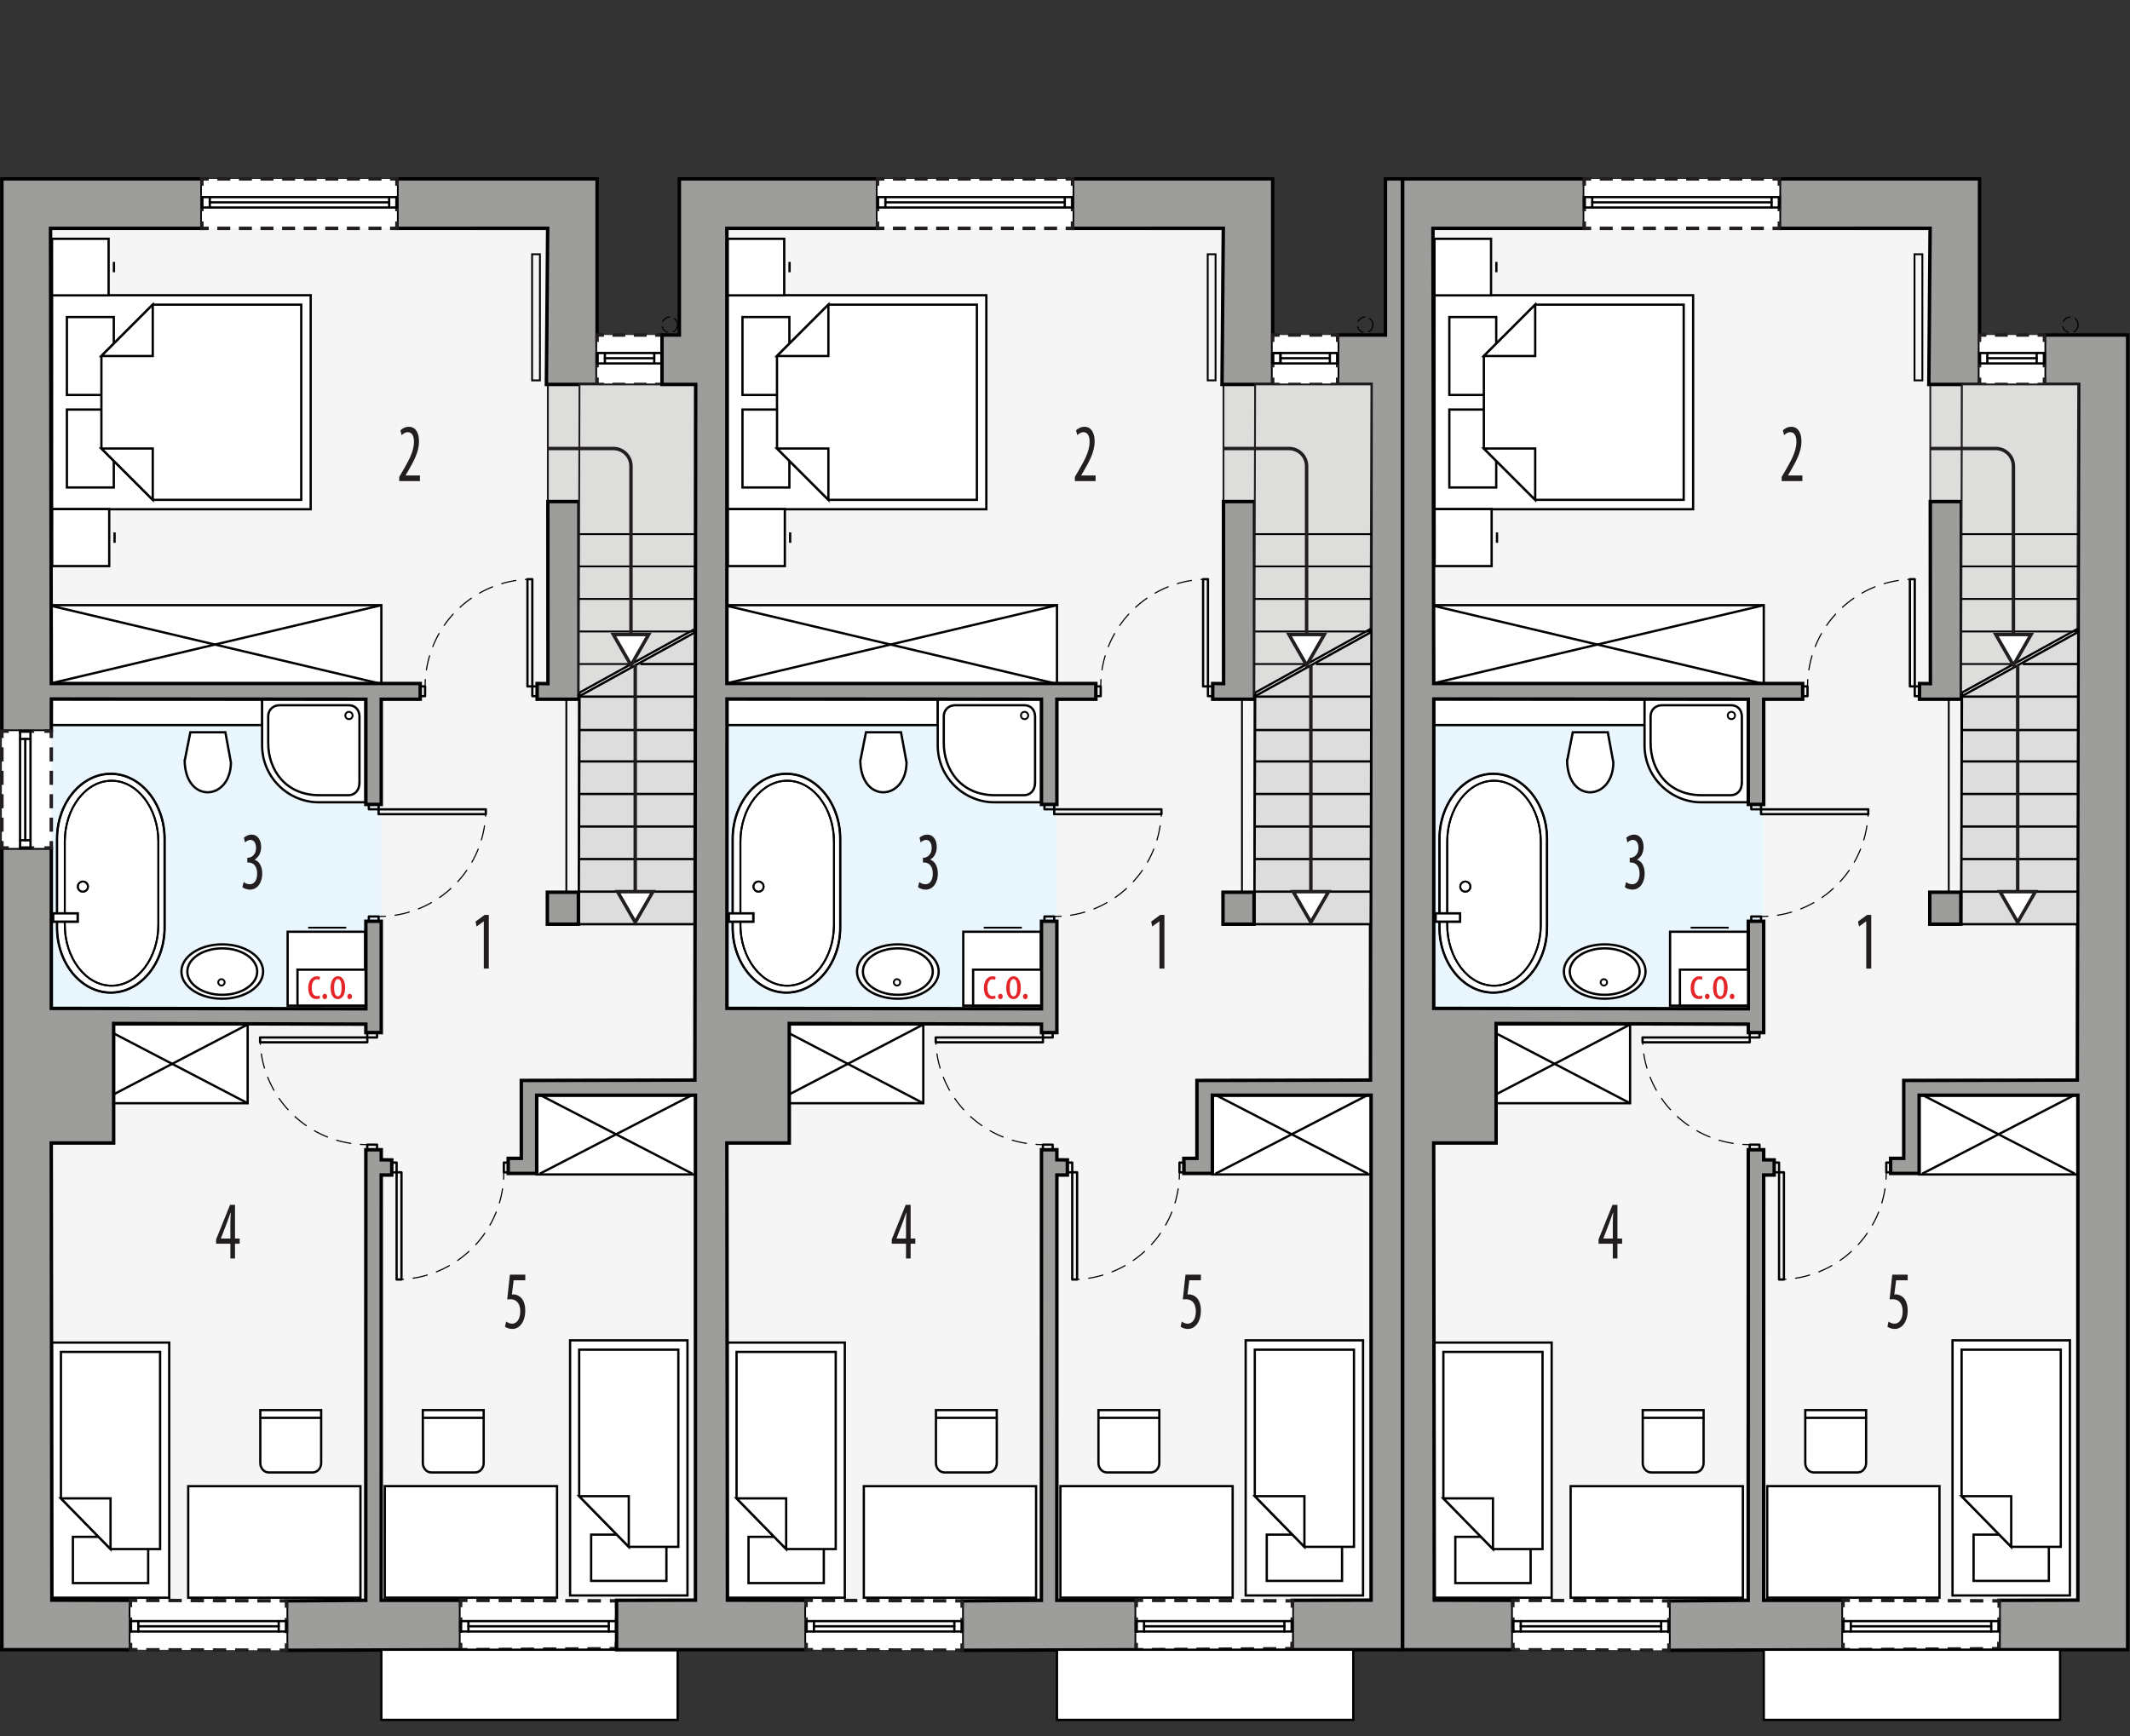 <?xml version="1.0" encoding="UTF-8"?><svg id="a" xmlns="http://www.w3.org/2000/svg" viewBox="0 0 464.6 378.82"><rect x="0" y="0" width="464.6" height="378.82" fill="#333333" stroke="none"/><polygon points="158.44 359.69 .3 359.69 .3 39.03 130.24 39.03 130.24 74.01 158.44 74.01 158.44 359.69" style="fill:#f5f5f6; fill-rule:evenodd; stroke:#221e20; stroke-miterlimit:22.93; stroke-width:.4px;"/><rect x="119.5" y="83.87" width="6.9" height="25.56" style="fill:#dddddc; stroke:#221e20; stroke-miterlimit:22.93; stroke-width:.4px;"/><rect x="11.21" y="152.5" width="71.95" height="67.58" style="fill:#eaf6fd; stroke-width:0px;"/><rect x="11.02" y="152.55" width="46.2" height="5.64" style="fill:#fff; stroke:#000; stroke-miterlimit:22.93; stroke-width:.5px;"/><path d="M57.16,152.51h22.59v22.52h-10.05c-6.45.12-12.54-5.14-12.53-12.47v-10.05Z" style="fill:#fff; fill-rule:evenodd; stroke:#000; stroke-miterlimit:22.93; stroke-width:.5px;"/><path d="M78.41,170.81v-14.54c-.03-1.36-.9-2.47-2.48-2.41h-14.95c-1.39,0-2.48,1-2.48,2.41v5.83c0,5.83,3.75,11.41,11.19,11.39h6.23c1.62,0,2.48-1.23,2.48-2.68Z" style="fill:#fff; fill-rule:evenodd; stroke:#000; stroke-miterlimit:22.93; stroke-width:.5px;"/><path d="M76.11,155.3c.44,0,.8.36.8.8s-.36.8-.8.8-.79-.36-.79-.8.36-.8.79-.8Z" style="fill:none; fill-rule:evenodd; stroke:#000; stroke-miterlimit:22.93; stroke-width:.4px;"/><path d="M48.48,206.9c4.21,0,7.62,2.27,7.62,5.07s-3.41,5.07-7.62,5.07-7.62-2.27-7.62-5.07,3.41-5.07,7.62-5.07Z" style="fill:#fff; fill-rule:evenodd; stroke:#000; stroke-miterlimit:22.93; stroke-width:.5px;"/><path d="M48.48,206.03c4.93,0,8.91,2.66,8.91,5.93s-3.99,5.93-8.91,5.93-8.91-2.66-8.91-5.93,3.99-5.93,8.91-5.93Z" style="fill:#fff; fill-rule:evenodd; stroke:#000; stroke-miterlimit:22.93; stroke-width:.5px;"/><path d="M48.48,206.9c4.21,0,7.62,2.27,7.62,5.07s-3.41,5.07-7.62,5.07-7.62-2.27-7.62-5.07,3.41-5.07,7.62-5.07Z" style="fill:#fff; fill-rule:evenodd; stroke:#000; stroke-miterlimit:22.93; stroke-width:.5px;"/><path d="M48.3,213.62c.38,0,.7.31.7.7s-.31.7-.7.7-.7-.31-.7-.7.31-.7.7-.7Z" style="fill:none; fill-rule:evenodd; stroke:#000; stroke-miterlimit:22.93; stroke-width:.4px;"/><path d="M40.29,165.96l1.23-6.2h7.64l1.21,6.6c-.1,8.4-9.94,9.05-10.09-.4Z" style="fill:#fff; fill-rule:evenodd; stroke:#000; stroke-miterlimit:22.93; stroke-width:.5px;"/><path d="M35.9,183.02v19.34c0,7.81-5.28,14.2-11.73,14.2h0c-6.45,0-11.73-6.39-11.73-14.2v-19.34c0-7.81,5.28-14.2,11.73-14.2h0c6.45,0,11.73,6.39,11.73,14.2Z" style="fill:#fff; fill-rule:evenodd; stroke:#000; stroke-miterlimit:22.93; stroke-width:.5px;"/><path d="M34.54,183.63v18.12c0,7.32-4.59,13.3-10.2,13.3h0c-5.61,0-10.21-5.99-10.21-13.3v-18.12c0-7.32,4.59-13.3,10.21-13.3h0c5.61,0,10.2,5.99,10.2,13.3Z" style="fill:none; fill-rule:evenodd; stroke:#000; stroke-miterlimit:22.93; stroke-width:.4px;"/><path d="M16.97,193.43c0,.61.5,1.11,1.11,1.11s1.11-.5,1.11-1.11-.5-1.11-1.11-1.11-1.11.5-1.11,1.11Z" style="fill:none; fill-rule:evenodd; stroke:#000; stroke-miterlimit:22.93; stroke-width:.4px;"/><rect x="11.61" y="199.27" width="5.32" height="1.8" style="fill:#fff; stroke:#000; stroke-miterlimit:22.93; stroke-width:.5px;"/><rect x="62.74" y="203.28" width="16.93" height="16.12" style="fill:#fff; stroke:#000; stroke-miterlimit:22.93; stroke-width:.5px;"/><rect x="74.24" y="215.46" width="4.15" height="2.15" style="fill:none; stroke:#000; stroke-miterlimit:22.93; stroke-width:.4px;"/><line x1="75.52" y1="202.39" x2="67.22" y2="202.39" style="fill:none; stroke:#000; stroke-miterlimit:22.93; stroke-width:.4px;"/><rect x="41.05" y="324.24" width="37.57" height="24.33" style="fill:#fff; stroke:#000; stroke-miterlimit:22.93; stroke-width:.5px;"/><path d="M103.66,321.24h-9.59c-1.01,0-1.84-.92-1.84-2.04v-11.56h13.27v11.56c0,1.12-.83,2.04-1.84,2.04Z" style="fill:#fff; fill-rule:evenodd; stroke:#000; stroke-miterlimit:22.93; stroke-width:.5px;"/><line x1="105.66" y1="309.33" x2="92.4" y2="309.33" style="fill:#fff; stroke:#000; stroke-miterlimit:22.93; stroke-width:.5px;"/><rect x="83.93" y="324.23" width="37.57" height="24.33" style="fill:#fff; stroke:#000; stroke-miterlimit:22.93; stroke-width:.5px;"/><path d="M68.21,321.24h-9.59c-1.01,0-1.84-.92-1.84-2.04v-11.56h13.27v11.56c0,1.12-.83,2.04-1.84,2.04Z" style="fill:#fff; fill-rule:evenodd; stroke:#000; stroke-miterlimit:22.93; stroke-width:.5px;"/><line x1="70.22" y1="309.33" x2="56.95" y2="309.33" style="fill:#fff; stroke:#000; stroke-miterlimit:22.93; stroke-width:.5px;"/><polygon points="11.36 111.1 11.36 90.92 11.36 84.59 11.36 64.41 67.77 64.41 67.77 84.59 67.77 90.92 67.77 111.1 11.36 111.1" style="fill:#fff; fill-rule:evenodd; stroke:#000; stroke-miterlimit:22.93; stroke-width:.5px;"/><rect x="14.59" y="69.17" width="10.23" height="17" style="fill:#fff; stroke:#000; stroke-miterlimit:22.93; stroke-width:.5px;"/><rect x="14.59" y="89.35" width="10.23" height="17" style="fill:#fff; stroke:#000; stroke-miterlimit:22.93; stroke-width:.5px;"/><polygon points="33.32 66.47 22.12 77.67 22.12 88.87 22.12 88.87 22.12 97.85 33.32 109.05 65.71 109.05 65.71 88.87 65.71 86.65 65.71 66.47 33.32 66.47" style="fill:#fff; fill-rule:evenodd; stroke:#000; stroke-miterlimit:22.93; stroke-width:.5px;"/><polygon points="33.32 66.46 33.32 77.67 22.12 77.67 33.32 66.46" style="fill:#fff; fill-rule:evenodd; stroke:#000; stroke-miterlimit:22.93; stroke-width:.5px;"/><polygon points="33.32 109.05 33.32 97.85 22.12 97.85 33.32 109.05" style="fill:#fff; fill-rule:evenodd; stroke:#000; stroke-miterlimit:22.93; stroke-width:.5px;"/><rect x="11.38" y="111.07" width="12.44" height="12.43" style="fill:#fff; stroke:#000; stroke-miterlimit:22.93; stroke-width:.5px;"/><line x1="24.99" y1="116.16" x2="24.99" y2="118.42" style="fill:#fff; stroke:#000; stroke-miterlimit:22.93; stroke-width:.5px;"/><rect x="11.35" y="52.1" width="12.34" height="12.34" style="fill:#fff; stroke:#000; stroke-miterlimit:22.93; stroke-width:.5px;"/><line x1="24.85" y1="57.14" x2="24.85" y2="59.39" style="fill:#fff; stroke:#000; stroke-miterlimit:22.93; stroke-width:.5px;"/><rect x="10.57" y="132.03" width="72.61" height="17.18" style="fill:#fff; stroke:#000; stroke-miterlimit:22.93; stroke-width:.5px;"/><line x1="10.57" y1="132.03" x2="83.19" y2="149.21" style="fill:#fff; stroke:#000; stroke-miterlimit:22.93; stroke-width:.5px;"/><line x1="83.19" y1="132.03" x2="10.57" y2="149.21" style="fill:#fff; stroke:#000; stroke-miterlimit:22.93; stroke-width:.5px;"/><rect x="21.08" y="223.51" width="32.94" height="17.18" style="fill:#fff; stroke:#000; stroke-miterlimit:22.93; stroke-width:.5px;"/><line x1="21.08" y1="223.51" x2="54.02" y2="240.69" style="fill:#fff; stroke:#000; stroke-miterlimit:22.93; stroke-width:.5px;"/><line x1="54.02" y1="223.51" x2="21.08" y2="240.69" style="fill:#fff; stroke:#000; stroke-miterlimit:22.93; stroke-width:.5px;"/><rect x="117.07" y="238.7" width="34.62" height="17.53" style="fill:#fff; stroke:#000; stroke-miterlimit:22.93; stroke-width:.5px;"/><line x1="117.76" y1="238.88" x2="151" y2="256.06" style="fill:#fff; stroke:#000; stroke-miterlimit:22.93; stroke-width:.5px;"/><line x1="151" y1="238.88" x2="117.76" y2="256.06" style="fill:#fff; stroke:#000; stroke-miterlimit:22.93; stroke-width:.5px;"/><rect x="11.31" y="292.91" width="25.6" height="55.66" style="fill:#fff; stroke:#000; stroke-miterlimit:22.93; stroke-width:.5px;"/><rect x="15.9" y="335.29" width="16.42" height="10.09" style="fill:#fff; stroke:#000; stroke-miterlimit:22.93; stroke-width:.5px;"/><polygon points="13.29 326.9 24.11 337.96 34.92 337.96 34.92 294.94 13.29 294.94 13.29 326.9" style="fill:#fff; fill-rule:evenodd; stroke:#000; stroke-miterlimit:22.93; stroke-width:.5px;"/><polygon points="13.29 326.9 24.11 326.9 24.11 337.96 13.29 326.9" style="fill:#fff; fill-rule:evenodd; stroke:#000; stroke-miterlimit:22.93; stroke-width:.5px;"/><rect x="124.35" y="292.42" width="25.6" height="55.66" style="fill:#fff; stroke:#000; stroke-miterlimit:22.93; stroke-width:.5px;"/><rect x="128.94" y="334.81" width="16.42" height="10.09" style="fill:#fff; stroke:#000; stroke-miterlimit:22.93; stroke-width:.5px;"/><polygon points="126.33 326.42 137.15 337.47 147.96 337.47 147.96 294.46 126.33 294.46 126.33 326.42" style="fill:#fff; fill-rule:evenodd; stroke:#000; stroke-miterlimit:22.93; stroke-width:.5px;"/><polygon points="126.33 326.42 137.15 326.42 137.15 337.47 126.33 326.42" style="fill:#fff; fill-rule:evenodd; stroke:#000; stroke-miterlimit:22.93; stroke-width:.5px;"/><polygon points=".41 159.51 11.19 159.51 11.21 152.5 79.8 152.55 79.8 175.5 83.16 175.5 83.16 152.55 91.66 152.55 91.66 149.12 11.19 149.12 11.02 49.82 44.06 49.82 44.06 39.03 .41 39.03 .41 159.51" style="fill:#9d9d9c; stroke:#000; stroke-miterlimit:10; stroke-width:.75px;"/><polygon points="11.31 349.1 28.44 349.14 28.47 359.92 .41 359.92 .41 185.02 11.19 185.02 11.19 220 79.8 220.08 79.8 200.99 83.16 200.99 83.16 225.28 79.8 225.28 79.8 223.44 24.79 223.29 24.79 249.37 11.18 249.37 11.31 349.1" style="fill:#9d9d9c; stroke:#000; stroke-miterlimit:10; stroke-width:.75px;"/><polygon points="100.47 359.92 62.49 360.04 62.49 349.26 79.78 349.14 79.8 250.84 83.16 250.84 83.16 253.03 85.45 253.06 85.45 256.35 83.16 256.35 83.15 349.14 100.47 349.14 100.47 359.92" style="fill:#9d9d9c; stroke:#000; stroke-miterlimit:10; stroke-width:.75px;"/><polygon points="130.24 73.09 130.24 73.09 130.24 83.87 119.18 83.87 119.46 49.81 86.58 49.82 86.58 39.03 130.24 39.03 130.24 73.09" style="fill:#9d9d9c; stroke:#000; stroke-miterlimit:10; stroke-width:.75px;"/><polygon points="126.28 152.55 117.16 152.55 117.16 149.12 119.52 149.15 119.5 109.43 126.28 109.43 126.28 152.55" style="fill:#9d9d9c; stroke:#000; stroke-miterlimit:10; stroke-width:.75px;"/><rect x="44.03" y="39.03" width="42.55" height="10.78" style="fill:#fff; stroke-width:0px;"/><polyline points="86.58 48.32 86.58 49.82 85.08 49.82" style="fill:none; stroke:#221e20; stroke-miterlimit:10; stroke-width:.75px;"/><line x1="83.2" y1="49.82" x2="46.47" y2="49.82" style="fill:none; stroke:#221e20; stroke-dasharray:0 0 2.83 1.88; stroke-miterlimit:10; stroke-width:.75px;"/><polyline points="45.53 49.82 44.03 49.82 44.03 48.32" style="fill:none; stroke:#221e20; stroke-miterlimit:10; stroke-width:.75px;"/><line x1="44.03" y1="46.09" x2="44.03" y2="41.65" style="fill:none; stroke:#221e20; stroke-dasharray:0 0 3.33 2.22; stroke-miterlimit:10; stroke-width:.75px;"/><polyline points="44.03 40.53 44.03 39.03 45.53 39.03" style="fill:none; stroke:#221e20; stroke-miterlimit:10; stroke-width:.75px;"/><line x1="47.41" y1="39.03" x2="84.14" y2="39.03" style="fill:none; stroke:#221e20; stroke-dasharray:0 0 2.83 1.88; stroke-miterlimit:10; stroke-width:.75px;"/><polyline points="85.08 39.03 86.58 39.03 86.58 40.53" style="fill:none; stroke:#221e20; stroke-miterlimit:10; stroke-width:.75px;"/><line x1="86.58" y1="42.76" x2="86.58" y2="47.2" style="fill:none; stroke:#221e20; stroke-dasharray:0 0 3.33 2.22; stroke-miterlimit:10; stroke-width:.75px;"/><rect x="130.24" y="73.09" width="14.16" height="10.78" style="fill:#fff; stroke-width:0px;"/><polyline points="144.4 82.37 144.4 83.87 142.9 83.87" style="fill:none; stroke:#221e20; stroke-miterlimit:10; stroke-width:.75px;"/><line x1="141.04" y1="83.87" x2="132.67" y2="83.87" style="fill:none; stroke:#221e20; stroke-dasharray:0 0 2.79 1.86; stroke-miterlimit:10; stroke-width:.75px;"/><polyline points="131.74 83.87 130.24 83.87 130.24 82.37" style="fill:none; stroke:#221e20; stroke-miterlimit:10; stroke-width:.75px;"/><line x1="130.24" y1="80.15" x2="130.24" y2="75.7" style="fill:none; stroke:#221e20; stroke-dasharray:0 0 3.33 2.22; stroke-miterlimit:10; stroke-width:.75px;"/><polyline points="130.24 74.59 130.24 73.09 131.74 73.09" style="fill:none; stroke:#221e20; stroke-miterlimit:10; stroke-width:.75px;"/><line x1="133.6" y1="73.09" x2="141.97" y2="73.09" style="fill:none; stroke:#221e20; stroke-dasharray:0 0 2.79 1.86; stroke-miterlimit:10; stroke-width:.75px;"/><polyline points="142.9 73.09 144.4 73.09 144.4 74.59" style="fill:none; stroke:#221e20; stroke-miterlimit:10; stroke-width:.75px;"/><line x1="144.4" y1="76.81" x2="144.4" y2="81.26" style="fill:none; stroke:#221e20; stroke-dasharray:0 0 3.33 2.22; stroke-miterlimit:10; stroke-width:.75px;"/><rect x=".41" y="159.51" width="10.78" height="25.49" style="fill:#fff; stroke-width:0px;"/><polyline points="11.19 183.5 11.19 185 9.69 185" style="fill:none; stroke:#221e20; stroke-miterlimit:10; stroke-width:.75px;"/><line x1="7.47" y1="185" x2="3.02" y2="185" style="fill:none; stroke:#221e20; stroke-dasharray:0 0 3.33 2.22; stroke-miterlimit:10; stroke-width:.75px;"/><polyline points="1.91 185 .41 185 .41 183.5" style="fill:none; stroke:#221e20; stroke-miterlimit:10; stroke-width:.75px;"/><line x1=".41" y1="181.45" x2=".41" y2="162.03" style="fill:none; stroke:#221e20; stroke-dasharray:0 0 3.07 2.04; stroke-miterlimit:10; stroke-width:.75px;"/><polyline points=".41 161.01 .41 159.51 1.91 159.51" style="fill:none; stroke:#221e20; stroke-miterlimit:10; stroke-width:.75px;"/><line x1="4.13" y1="159.51" x2="8.58" y2="159.51" style="fill:none; stroke:#221e20; stroke-dasharray:0 0 3.33 2.22; stroke-miterlimit:10; stroke-width:.75px;"/><polyline points="9.69 159.51 11.19 159.51 11.19 161.01" style="fill:none; stroke:#221e20; stroke-miterlimit:10; stroke-width:.75px;"/><line x1="11.19" y1="163.05" x2="11.19" y2="182.48" style="fill:none; stroke:#221e20; stroke-dasharray:0 0 3.07 2.04; stroke-miterlimit:10; stroke-width:.75px;"/><polygon points="62.49 360.04 28.47 359.92 28.44 349.14 62.49 349.26 62.49 360.04" style="fill:#fff; stroke-width:0px;"/><polyline points="62.49 358.54 62.49 360.04 60.99 360.03" style="fill:none; stroke:#221e20; stroke-miterlimit:10; stroke-width:.75px;"/><line x1="59.05" y1="360.02" x2="30.94" y2="359.93" style="fill:none; stroke:#221e20; stroke-dasharray:0 0 2.91 1.94; stroke-miterlimit:10; stroke-width:.75px;"/><polyline points="29.97 359.92 28.47 359.92 28.47 358.42" style="fill:none; stroke:#221e20; stroke-miterlimit:10; stroke-width:.75px;"/><line x1="28.46" y1="356.2" x2="28.45" y2="351.76" style="fill:none; stroke:#221e20; stroke-dasharray:0 0 3.33 2.22; stroke-miterlimit:10; stroke-width:.75px;"/><polyline points="28.44 350.64 28.44 349.14 29.94 349.15" style="fill:none; stroke:#221e20; stroke-miterlimit:10; stroke-width:.75px;"/><line x1="31.88" y1="349.16" x2="60.02" y2="349.25" style="fill:none; stroke:#221e20; stroke-dasharray:0 0 2.91 1.94; stroke-miterlimit:10; stroke-width:.75px;"/><polyline points="60.99 349.25 62.49 349.26 62.49 350.76" style="fill:none; stroke:#221e20; stroke-miterlimit:10; stroke-width:.75px;"/><line x1="62.49" y1="352.98" x2="62.49" y2="357.42" style="fill:none; stroke:#221e20; stroke-dasharray:0 0 3.33 2.22; stroke-miterlimit:10; stroke-width:.75px;"/><polygon points="134.45 359.69 100.47 359.92 100.47 349.14 134.53 349.26 134.45 359.69" style="fill:#fff; stroke-width:0px;"/><polyline points="134.46 358.19 134.45 359.69 132.95 359.7" style="fill:none; stroke:#221e20; stroke-miterlimit:10; stroke-width:.75px;"/><line x1="131.01" y1="359.72" x2="102.94" y2="359.9" style="fill:none; stroke:#221e20; stroke-dasharray:0 0 2.9 1.94; stroke-miterlimit:10; stroke-width:.75px;"/><polyline points="101.97 359.91 100.47 359.92 100.47 358.42" style="fill:none; stroke:#221e20; stroke-miterlimit:10; stroke-width:.75px;"/><line x1="100.47" y1="356.2" x2="100.47" y2="351.76" style="fill:none; stroke:#221e20; stroke-dasharray:0 0 3.33 2.22; stroke-miterlimit:10; stroke-width:.75px;"/><polyline points="100.47 350.64 100.47 349.14 101.97 349.15" style="fill:none; stroke:#221e20; stroke-miterlimit:10; stroke-width:.75px;"/><line x1="103.91" y1="349.16" x2="132.06" y2="349.25" style="fill:none; stroke:#221e20; stroke-dasharray:0 0 2.91 1.94; stroke-miterlimit:10; stroke-width:.75px;"/><polyline points="133.03 349.25 134.53 349.26 134.52 350.76" style="fill:none; stroke:#221e20; stroke-miterlimit:10; stroke-width:.75px;"/><line x1="134.5" y1="352.88" x2="134.47" y2="357.13" style="fill:none; stroke:#221e20; stroke-dasharray:0 0 3.19 2.13; stroke-miterlimit:10; stroke-width:.75px;"/><path d="M35.9,183.02v19.34c0,7.81-5.28,14.2-11.73,14.2h0c-6.45,0-11.73-6.39-11.73-14.2v-19.34c0-7.81,5.28-14.2,11.73-14.2h0c6.45,0,11.73,6.39,11.73,14.2Z" style="fill:none; fill-rule:evenodd; stroke:#000; stroke-miterlimit:22.93; stroke-width:.4px;"/><path d="M34.54,183.63v18.12c0,7.32-4.59,13.3-10.2,13.3h0c-5.61,0-10.21-5.99-10.21-13.3v-18.12c0-7.32,4.59-13.3,10.21-13.3h0c5.61,0,10.2,5.99,10.2,13.3Z" style="fill:none; fill-rule:evenodd; stroke:#000; stroke-miterlimit:22.93; stroke-width:.4px;"/><path d="M16.97,193.43c0,.61.5,1.11,1.11,1.11s1.11-.5,1.11-1.11-.5-1.11-1.11-1.11-1.11.5-1.11,1.11Z" style="fill:none; fill-rule:evenodd; stroke:#000; stroke-miterlimit:22.93; stroke-width:.4px;"/><rect x="11.61" y="199.27" width="5.32" height="1.8" style="fill:#fff; stroke:#000; stroke-miterlimit:22.93; stroke-width:.5px;"/><rect x="64.89" y="211.55" width="14.86" height="7.84" style="fill:#fff; stroke:#000; stroke-miterlimit:22.93; stroke-width:.5px;"/><path d="M69.8,217.78c-.17.1-.46.18-.8.18-1.06,0-1.77-.85-1.77-2.45,0-1.39.7-2.52,1.91-2.52.26,0,.54.07.68.15l-.15.63c-.1-.05-.3-.13-.55-.13-.77,0-1.12.92-1.12,1.87,0,1.13.43,1.81,1.14,1.81.21,0,.38-.05.56-.13l.1.59Z" style="fill:#e42628; stroke-width:0px;"/><path d="M70.33,217.4c0-.34.23-.58.51-.58.31,0,.51.23.51.58s-.19.58-.51.58c-.29,0-.51-.23-.51-.58Z" style="fill:#e42628; stroke-width:0px;"/><path d="M75.29,215.48c0,1.87-.87,2.5-1.61,2.5-.87,0-1.57-.79-1.57-2.49s.79-2.51,1.62-2.51,1.56.81,1.56,2.5ZM72.88,215.48c0,.8.14,1.89.84,1.89.66,0,.79-1.14.79-1.89s-.13-1.88-.81-1.88-.82,1.14-.82,1.88Z" style="fill:#e42628; stroke-width:0px;"/><path d="M75.76,217.4c0-.34.23-.58.51-.58.31,0,.51.23.51.58s-.19.58-.51.58c-.29,0-.51-.23-.51-.58Z" style="fill:#e42628; stroke-width:0px;"/><rect x="116.06" y="55.47" width="1.71" height="27.52" style="fill:none; stroke:#000; stroke-miterlimit:22.93; stroke-width:.4px;"/><polygon points="126.23 151.15 151.59 137.15 151.76 83.87 126.4 83.87 126.23 151.15" style="fill:#dddddc; fill-rule:evenodd; stroke:#221e20; stroke-miterlimit:22.93; stroke-width:.4px;"/><polygon points="126.24 194.66 123.53 194.66 123.53 152.55 126.28 152.55 126.24 194.66" style="fill:none; fill-rule:evenodd; stroke:#000; stroke-miterlimit:22.93; stroke-width:.4px;"/><line x1="126.4" y1="116.53" x2="151.9" y2="116.53" style="fill:none; stroke:#000; stroke-miterlimit:22.93; stroke-width:.4px;"/><line x1="126.28" y1="123.57" x2="151.78" y2="123.57" style="fill:none; stroke:#000; stroke-miterlimit:22.93; stroke-width:.4px;"/><line x1="126.28" y1="130.67" x2="151.78" y2="130.67" style="fill:none; stroke:#000; stroke-miterlimit:22.93; stroke-width:.4px;"/><line x1="126.4" y1="137.77" x2="151.9" y2="137.77" style="fill:none; stroke:#000; stroke-miterlimit:22.93; stroke-width:.4px;"/><line x1="126.28" y1="144.87" x2="137.64" y2="144.87" style="fill:none; stroke:#000; stroke-miterlimit:22.93; stroke-width:.4px;"/><polygon points="151.77 137.86 126.41 151.87 126.24 201.63 151.6 201.63 151.77 137.86" style="fill:#ddd; fill-rule:evenodd; stroke:#000; stroke-miterlimit:22.93; stroke-width:.5px;"/><line x1="139.66" y1="144.87" x2="151.75" y2="144.87" style="fill:none; stroke:#000; stroke-miterlimit:22.93; stroke-width:.5px;"/><line x1="126.29" y1="151.98" x2="151.79" y2="151.98" style="fill:none; stroke:#000; stroke-miterlimit:22.93; stroke-width:.5px;"/><line x1="126.41" y1="159.27" x2="151.91" y2="159.27" style="fill:none; stroke:#000; stroke-miterlimit:22.93; stroke-width:.5px;"/><line x1="126.34" y1="166.12" x2="151.84" y2="166.12" style="fill:none; stroke:#000; stroke-miterlimit:22.93; stroke-width:.5px;"/><line x1="126.41" y1="173.22" x2="151.91" y2="173.22" style="fill:none; stroke:#000; stroke-miterlimit:22.93; stroke-width:.5px;"/><line x1="126.29" y1="180.32" x2="151.79" y2="180.32" style="fill:none; stroke:#000; stroke-miterlimit:22.93; stroke-width:.5px;"/><line x1="126.29" y1="187.42" x2="151.79" y2="187.42" style="fill:none; stroke:#000; stroke-miterlimit:22.93; stroke-width:.5px;"/><line x1="126.29" y1="194.53" x2="151.79" y2="194.53" style="fill:none; stroke:#000; stroke-miterlimit:22.93; stroke-width:.5px;"/><line x1="126.4" y1="151.15" x2="151.76" y2="137.15" style="fill:none; stroke:#000; stroke-miterlimit:22.93; stroke-width:.4px;"/><polygon points="137.64 145.12 135.71 141.78 133.78 138.43 137.64 138.43 141.49 138.43 139.57 141.78 137.64 145.12" style="fill:#fff; stroke:#221e20; stroke-linecap:square; stroke-miterlimit:10; stroke-width:.75px;"/><polygon points="138.56 201.21 136.63 197.87 134.7 194.53 138.56 194.53 142.42 194.53 140.49 197.87 138.56 201.21" style="fill:#fff; stroke:#221e20; stroke-linecap:square; stroke-miterlimit:10; stroke-width:.75px;"/><path d="M87.08,104.95v-.9l.79-1.35c1.11-1.93,2.43-4.12,2.43-6.32,0-1.3-.46-2.09-1.34-2.09-.68,0-1.11.45-1.35.65l-.27-1.04c.33-.34.98-.79,1.83-.79,1.56,0,2.23,1.44,2.23,3.21,0,2.2-1.15,4.32-2.3,6.3l-.63,1.08v.04h3.13v1.22h-4.51Z" style="fill:#221e20; stroke-width:0px;"/><path d="M53.13,192.43c.29.22.79.49,1.35.49.97,0,1.61-.88,1.61-2.34,0-1.53-.76-2.41-1.89-2.41h-.26v-1.04h.22c.66-.02,1.69-.65,1.69-2.09,0-1.17-.5-1.8-1.24-1.8-.46,0-.86.29-1.17.56l-.24-1.04c.35-.34.98-.67,1.69-.67,1.33,0,2.07,1.19,2.07,2.7,0,1.17-.49,2.2-1.4,2.74v.04c.84.29,1.64,1.22,1.64,3.06s-.98,3.46-2.68,3.46c-.6,0-1.27-.22-1.64-.54l.25-1.1Z" style="fill:#221e20; stroke-width:0px;"/><path d="M105.54,201.01h-.03l-1.56,1.12-.22-1.08,1.97-1.44h.92v11.7h-1.09v-10.3Z" style="fill:#221e20; stroke-width:0px;"/><path d="M114.56,279.32h-2.52l-.39,3.11c.12-.04.22-.04.35-.04.5,0,1.28.27,1.79.88.49.61.78,1.48.78,2.67,0,2.32-1.17,4-2.84,4-.56,0-1.21-.2-1.58-.5l.25-1.12c.29.22.79.47,1.31.47.95,0,1.77-.92,1.77-2.7s-.91-2.63-2.12-2.63c-.35,0-.56.02-.73.05l.59-5.42h3.36v1.22Z" style="fill:#221e20; stroke-width:0px;"/><path d="M50.25,274.56v-3.22h-3.11v-.94l3.04-7.54h1.08v7.35h1.02v1.13h-1.02v3.22h-1.01ZM50.25,270.2v-3.31c0-.81.04-1.53.09-2.3h-.06c-.32.94-.52,1.49-.79,2.21l-1.3,3.37v.04h2.06Z" style="fill:#221e20; stroke-width:0px;"/><rect x="116.11" y="149.75" width="1.06" height="2.13" style="fill:none; stroke:#000; stroke-linecap:round; stroke-linejoin:round; stroke-width:.5px;"/><rect x="91.66" y="149.75" width="1.06" height="2.13" style="fill:none; stroke:#000; stroke-linecap:round; stroke-linejoin:round; stroke-width:.5px;"/><rect x="115.05" y="126.36" width="1.06" height="23.39" style="fill:none; stroke:#000; stroke-linecap:round; stroke-linejoin:round; stroke-width:.5px;"/><path d="M116.11,126.36c-.5,0-1,.02-1.5.05" style="fill:none; stroke:#000; stroke-linecap:round; stroke-linejoin:round; stroke-width:.25px;"/><path d="M112.52,126.64c-10.38,1.6-18.51,10.03-19.65,20.56" style="fill:none; stroke:#000; stroke-dasharray:0 0 3.16 2.11; stroke-linecap:round; stroke-linejoin:round; stroke-width:.25px;"/><path d="M92.77,148.25c-.03.5-.05,1-.05,1.5" style="fill:none; stroke:#000; stroke-linecap:round; stroke-linejoin:round; stroke-width:.25px;"/><rect x="80.45" y="175.5" width="2.13" height="1.06" style="fill:none; stroke:#000; stroke-linecap:round; stroke-linejoin:round; stroke-width:.5px;"/><rect x="80.45" y="199.95" width="2.13" height="1.06" style="fill:none; stroke:#000; stroke-linecap:round; stroke-linejoin:round; stroke-width:.5px;"/><rect x="82.58" y="176.57" width="23.39" height="1.06" style="fill:none; stroke:#000; stroke-linecap:round; stroke-linejoin:round; stroke-width:.5px;"/><path d="M82.58,199.95c.5,0,1-.02,1.5-.05" style="fill:none; stroke:#000; stroke-linecap:round; stroke-linejoin:round; stroke-width:.25px;"/><path d="M86.18,199.68c10.38-1.6,18.51-10.03,19.65-20.56" style="fill:none; stroke:#000; stroke-dasharray:0 0 3.16 2.11; stroke-linecap:round; stroke-linejoin:round; stroke-width:.25px;"/><path d="M105.92,178.07c.03-.5.05-1,.05-1.5" style="fill:none; stroke:#000; stroke-linecap:round; stroke-linejoin:round; stroke-width:.25px;"/><rect x="85.45" y="253.64" width="1.06" height="2.13" style="fill:none; stroke:#000; stroke-linecap:round; stroke-linejoin:round; stroke-width:.5px;"/><rect x="109.9" y="253.64" width="1.06" height="2.13" style="fill:none; stroke:#000; stroke-linecap:round; stroke-linejoin:round; stroke-width:.5px;"/><rect x="86.51" y="255.76" width="1.06" height="23.39" style="fill:none; stroke:#000; stroke-linecap:round; stroke-linejoin:round; stroke-width:.5px;"/><path d="M86.51,279.15c.5,0,1-.02,1.5-.05" style="fill:none; stroke:#000; stroke-linecap:round; stroke-linejoin:round; stroke-width:.25px;"/><path d="M90.11,278.87c10.38-1.6,18.51-10.03,19.65-20.56" style="fill:none; stroke:#000; stroke-dasharray:0 0 3.16 2.11; stroke-linecap:round; stroke-linejoin:round; stroke-width:.25px;"/><path d="M109.85,257.26c.03-.5.05-1,.05-1.5" style="fill:none; stroke:#000; stroke-linecap:round; stroke-linejoin:round; stroke-width:.25px;"/><rect x="80.11" y="225.28" width="2.13" height="1.06" style="fill:none; stroke:#000; stroke-linecap:round; stroke-linejoin:round; stroke-width:.5px;"/><rect x="80.11" y="249.73" width="2.13" height="1.06" style="fill:none; stroke:#000; stroke-linecap:round; stroke-linejoin:round; stroke-width:.5px;"/><rect x="56.73" y="226.34" width="23.39" height="1.06" style="fill:none; stroke:#000; stroke-linecap:round; stroke-linejoin:round; stroke-width:.5px;"/><path d="M56.73,226.34c0,.5.02,1,.05,1.5" style="fill:none; stroke:#000; stroke-linecap:round; stroke-linejoin:round; stroke-width:.25px;"/><path d="M57,229.94c1.6,10.38,10.03,18.51,20.56,19.65" style="fill:none; stroke:#000; stroke-dasharray:0 0 3.16 2.11; stroke-linecap:round; stroke-linejoin:round; stroke-width:.25px;"/><path d="M78.61,249.68c.5.03,1,.05,1.5.05" style="fill:none; stroke:#000; stroke-linecap:round; stroke-linejoin:round; stroke-width:.25px;"/><rect x="83.18" y="359.92" width="64.63" height="15.31" style="fill:#fff; stroke:#000; stroke-miterlimit:22.93; stroke-width:.5px;"/><polyline points="62.49 353.68 62.49 355.95 60.79 355.95 60.79 353.68 62.49 353.68" style="fill:none; stroke:#000; stroke-linecap:round; stroke-linejoin:round; stroke-width:.5px;"/><polyline points="30.17 353.68 30.17 355.95 28.47 355.95 28.47 353.68 30.17 353.68" style="fill:none; stroke:#000; stroke-linecap:round; stroke-linejoin:round; stroke-width:.5px;"/><line x1="60.79" y1="353.68" x2="30.17" y2="353.68" style="fill:none; stroke:#000; stroke-linecap:round; stroke-linejoin:round; stroke-width:.5px;"/><line x1="60.79" y1="354.81" x2="30.17" y2="354.81" style="fill:none; stroke:#000; stroke-linecap:round; stroke-linejoin:round; stroke-width:.5px;"/><line x1="60.79" y1="355.95" x2="30.17" y2="355.95" style="fill:none; stroke:#000; stroke-linecap:round; stroke-linejoin:round; stroke-width:.5px;"/><polyline points="134.49 353.68 134.49 355.95 132.79 355.95 132.79 353.68 134.49 353.68" style="fill:none; stroke:#000; stroke-linecap:round; stroke-linejoin:round; stroke-width:.5px;"/><polyline points="102.17 353.68 102.17 355.95 100.47 355.95 100.47 353.68 102.17 353.68" style="fill:none; stroke:#000; stroke-linecap:round; stroke-linejoin:round; stroke-width:.5px;"/><line x1="132.79" y1="353.68" x2="102.17" y2="353.68" style="fill:none; stroke:#000; stroke-linecap:round; stroke-linejoin:round; stroke-width:.5px;"/><line x1="132.79" y1="354.81" x2="102.17" y2="354.81" style="fill:none; stroke:#000; stroke-linecap:round; stroke-linejoin:round; stroke-width:.5px;"/><line x1="132.79" y1="355.95" x2="102.17" y2="355.95" style="fill:none; stroke:#000; stroke-linecap:round; stroke-linejoin:round; stroke-width:.5px;"/><polyline points="86.58 43 86.58 45.27 84.88 45.27 84.88 43 86.58 43" style="fill:none; stroke:#000; stroke-linecap:round; stroke-linejoin:round; stroke-width:.5px;"/><polyline points="45.76 43 45.76 45.27 44.06 45.27 44.06 43 45.76 43" style="fill:none; stroke:#000; stroke-linecap:round; stroke-linejoin:round; stroke-width:.5px;"/><line x1="84.88" y1="43" x2="45.76" y2="43" style="fill:none; stroke:#000; stroke-linecap:round; stroke-linejoin:round; stroke-width:.5px;"/><line x1="84.88" y1="44.14" x2="45.76" y2="44.14" style="fill:none; stroke:#000; stroke-linecap:round; stroke-linejoin:round; stroke-width:.5px;"/><line x1="84.88" y1="45.27" x2="45.76" y2="45.27" style="fill:none; stroke:#000; stroke-linecap:round; stroke-linejoin:round; stroke-width:.5px;"/><polyline points="144.4 77.02 144.4 79.29 142.7 79.29 142.7 77.02 144.4 77.02" style="fill:none; stroke:#000; stroke-linecap:round; stroke-linejoin:round; stroke-width:.5px;"/><polyline points="131.94 77.02 131.94 79.29 130.24 79.29 130.24 77.02 131.94 77.02" style="fill:none; stroke:#000; stroke-linecap:round; stroke-linejoin:round; stroke-width:.5px;"/><line x1="142.7" y1="77.02" x2="131.94" y2="77.02" style="fill:none; stroke:#000; stroke-linecap:round; stroke-linejoin:round; stroke-width:.5px;"/><line x1="142.7" y1="78.15" x2="131.94" y2="78.15" style="fill:none; stroke:#000; stroke-linecap:round; stroke-linejoin:round; stroke-width:.5px;"/><line x1="142.7" y1="79.29" x2="131.94" y2="79.29" style="fill:none; stroke:#000; stroke-linecap:round; stroke-linejoin:round; stroke-width:.5px;"/><polyline points="6.65 185.02 4.38 185.02 4.38 183.32 6.65 183.32 6.65 185.02" style="fill:none; stroke:#000; stroke-linecap:round; stroke-linejoin:round; stroke-width:.5px;"/><polyline points="6.65 161.21 4.38 161.21 4.38 159.51 6.65 159.51 6.65 161.21" style="fill:none; stroke:#000; stroke-linecap:round; stroke-linejoin:round; stroke-width:.5px;"/><line x1="6.65" y1="183.32" x2="6.65" y2="161.21" style="fill:none; stroke:#000; stroke-linecap:round; stroke-linejoin:round; stroke-width:.5px;"/><line x1="5.51" y1="183.32" x2="5.51" y2="161.21" style="fill:none; stroke:#000; stroke-linecap:round; stroke-linejoin:round; stroke-width:.5px;"/><line x1="4.38" y1="183.32" x2="4.38" y2="161.21" style="fill:none; stroke:#000; stroke-linecap:round; stroke-linejoin:round; stroke-width:.5px;"/><path d="M119.55,97.85h14.23c2.13,0,3.85,1.72,3.85,3.85v36.73" style="fill:none; stroke:#221e20; stroke-miterlimit:22.93; stroke-width:.75px;"/><line x1="138.56" y1="194.53" x2="138.56" y2="145.12" style="fill:none; stroke:#221e20; stroke-miterlimit:22.93; stroke-width:.75px;"/><rect x="119.39" y="194.66" width="6.77" height="6.97" style="fill:#9d9d9c; stroke:#000; stroke-miterlimit:10; stroke-width:.75px;"/><polygon points="305.81 359.69 151.78 359.92 151.78 39.03 277.6 39.03 277.6 74.1 305.81 74.1 305.81 359.69" style="fill:#f5f5f6; fill-rule:evenodd; stroke:#221e20; stroke-miterlimit:22.93; stroke-width:.4px;"/><rect x="266.87" y="83.87" width="6.9" height="25.56" style="fill:#dddddc; stroke:#221e20; stroke-miterlimit:22.93; stroke-width:.4px;"/><rect x="158.58" y="152.5" width="71.95" height="67.58" style="fill:#eaf6fd; stroke-width:0px;"/><rect x="158.39" y="152.55" width="46.2" height="5.64" style="fill:#fff; stroke:#000; stroke-miterlimit:22.93; stroke-width:.5px;"/><path d="M204.53,152.51h22.59v22.52h-10.05c-6.45.12-12.54-5.14-12.53-12.47v-10.05Z" style="fill:#fff; fill-rule:evenodd; stroke:#000; stroke-miterlimit:22.93; stroke-width:.5px;"/><path d="M225.77,170.81v-14.54c-.03-1.36-.9-2.47-2.48-2.41h-14.95c-1.39,0-2.48,1-2.48,2.41v5.83c0,5.83,3.75,11.41,11.19,11.39h6.23c1.62,0,2.48-1.23,2.48-2.68Z" style="fill:#fff; fill-rule:evenodd; stroke:#000; stroke-miterlimit:22.93; stroke-width:.5px;"/><path d="M223.48,155.3c.44,0,.8.36.8.8s-.36.8-.8.8-.79-.36-.79-.8.36-.8.79-.8Z" style="fill:none; fill-rule:evenodd; stroke:#000; stroke-miterlimit:22.93; stroke-width:.4px;"/><path d="M195.84,206.9c4.21,0,7.62,2.27,7.62,5.07s-3.41,5.07-7.62,5.07-7.62-2.27-7.62-5.07,3.41-5.07,7.62-5.07Z" style="fill:#fff; fill-rule:evenodd; stroke:#000; stroke-miterlimit:22.93; stroke-width:.5px;"/><path d="M195.84,206.03c4.93,0,8.91,2.66,8.91,5.93s-3.99,5.93-8.91,5.93-8.91-2.66-8.91-5.93,3.99-5.93,8.91-5.93Z" style="fill:#fff; fill-rule:evenodd; stroke:#000; stroke-miterlimit:22.93; stroke-width:.5px;"/><path d="M195.84,206.9c4.21,0,7.62,2.27,7.62,5.07s-3.41,5.07-7.62,5.07-7.62-2.27-7.62-5.07,3.41-5.07,7.62-5.07Z" style="fill:#fff; fill-rule:evenodd; stroke:#000; stroke-miterlimit:22.93; stroke-width:.5px;"/><path d="M195.66,213.62c.38,0,.7.31.7.7s-.31.7-.7.7-.7-.31-.7-.7.31-.7.7-.7Z" style="fill:none; fill-rule:evenodd; stroke:#000; stroke-miterlimit:22.93; stroke-width:.4px;"/><path d="M187.66,165.96l1.23-6.2h7.64l1.21,6.6c-.1,8.4-9.94,9.05-10.09-.4Z" style="fill:#fff; fill-rule:evenodd; stroke:#000; stroke-miterlimit:22.93; stroke-width:.5px;"/><path d="M183.27,183.02v19.34c0,7.81-5.28,14.2-11.73,14.2h0c-6.45,0-11.73-6.39-11.73-14.2v-19.34c0-7.81,5.28-14.2,11.73-14.2h0c6.45,0,11.73,6.39,11.73,14.2Z" style="fill:#fff; fill-rule:evenodd; stroke:#000; stroke-miterlimit:22.93; stroke-width:.5px;"/><path d="M181.91,183.63v18.12c0,7.32-4.59,13.3-10.2,13.3h0c-5.61,0-10.21-5.99-10.21-13.3v-18.12c0-7.32,4.59-13.3,10.21-13.3h0c5.61,0,10.2,5.99,10.2,13.3Z" style="fill:none; fill-rule:evenodd; stroke:#000; stroke-miterlimit:22.93; stroke-width:.4px;"/><path d="M164.34,193.43c0,.61.5,1.11,1.11,1.11s1.11-.5,1.11-1.11-.5-1.11-1.11-1.11-1.11.5-1.11,1.11Z" style="fill:none; fill-rule:evenodd; stroke:#000; stroke-miterlimit:22.93; stroke-width:.4px;"/><rect x="158.98" y="199.27" width="5.32" height="1.8" style="fill:#fff; stroke:#000; stroke-miterlimit:22.93; stroke-width:.5px;"/><rect x="210.11" y="203.28" width="16.93" height="16.12" style="fill:#fff; stroke:#000; stroke-miterlimit:22.93; stroke-width:.5px;"/><rect x="221.61" y="215.46" width="4.15" height="2.15" style="fill:none; stroke:#000; stroke-miterlimit:22.93; stroke-width:.4px;"/><line x1="222.89" y1="202.39" x2="214.58" y2="202.39" style="fill:none; stroke:#000; stroke-miterlimit:22.93; stroke-width:.4px;"/><rect x="188.42" y="324.24" width="37.57" height="24.33" style="fill:#fff; stroke:#000; stroke-miterlimit:22.93; stroke-width:.5px;"/><path d="M251.03,321.24h-9.59c-1.01,0-1.84-.92-1.84-2.04v-11.56h13.27v11.56c0,1.12-.83,2.04-1.84,2.04Z" style="fill:#fff; fill-rule:evenodd; stroke:#000; stroke-miterlimit:22.93; stroke-width:.5px;"/><line x1="253.03" y1="309.33" x2="239.77" y2="309.33" style="fill:#fff; stroke:#000; stroke-miterlimit:22.93; stroke-width:.5px;"/><rect x="231.3" y="324.23" width="37.57" height="24.33" style="fill:#fff; stroke:#000; stroke-miterlimit:22.93; stroke-width:.5px;"/><path d="M215.58,321.24h-9.59c-1.01,0-1.84-.92-1.84-2.04v-11.56h13.27v11.56c0,1.12-.83,2.04-1.84,2.04Z" style="fill:#fff; fill-rule:evenodd; stroke:#000; stroke-miterlimit:22.93; stroke-width:.5px;"/><line x1="217.58" y1="309.33" x2="204.32" y2="309.33" style="fill:#fff; stroke:#000; stroke-miterlimit:22.93; stroke-width:.5px;"/><polygon points="158.73 111.1 158.73 90.92 158.73 84.59 158.73 64.41 215.14 64.41 215.14 84.59 215.14 90.92 215.14 111.1 158.73 111.1" style="fill:#fff; fill-rule:evenodd; stroke:#000; stroke-miterlimit:22.93; stroke-width:.5px;"/><rect x="161.95" y="69.17" width="10.23" height="17" style="fill:#fff; stroke:#000; stroke-miterlimit:22.93; stroke-width:.5px;"/><rect x="161.95" y="89.35" width="10.23" height="17" style="fill:#fff; stroke:#000; stroke-miterlimit:22.93; stroke-width:.5px;"/><polygon points="180.69 66.47 169.48 77.67 169.48 88.87 169.49 88.87 169.49 97.85 180.69 109.05 213.08 109.05 213.08 88.87 213.08 86.65 213.08 66.47 180.69 66.47" style="fill:#fff; fill-rule:evenodd; stroke:#000; stroke-miterlimit:22.93; stroke-width:.5px;"/><polygon points="180.69 66.46 180.69 77.67 169.49 77.67 180.69 66.46" style="fill:#fff; fill-rule:evenodd; stroke:#000; stroke-miterlimit:22.93; stroke-width:.5px;"/><polygon points="180.69 109.05 180.69 97.85 169.49 97.85 180.69 109.05" style="fill:#fff; fill-rule:evenodd; stroke:#000; stroke-miterlimit:22.93; stroke-width:.5px;"/><rect x="158.75" y="111.07" width="12.44" height="12.43" style="fill:#fff; stroke:#000; stroke-miterlimit:22.93; stroke-width:.5px;"/><line x1="172.35" y1="116.16" x2="172.35" y2="118.42" style="fill:#fff; stroke:#000; stroke-miterlimit:22.93; stroke-width:.5px;"/><rect x="158.72" y="52.1" width="12.34" height="12.34" style="fill:#fff; stroke:#000; stroke-miterlimit:22.93; stroke-width:.5px;"/><line x1="172.22" y1="57.14" x2="172.22" y2="59.39" style="fill:#fff; stroke:#000; stroke-miterlimit:22.93; stroke-width:.5px;"/><rect x="157.94" y="132.03" width="72.61" height="17.18" style="fill:#fff; stroke:#000; stroke-miterlimit:22.93; stroke-width:.5px;"/><line x1="157.94" y1="132.03" x2="230.55" y2="149.21" style="fill:#fff; stroke:#000; stroke-miterlimit:22.93; stroke-width:.5px;"/><line x1="230.55" y1="132.03" x2="157.94" y2="149.21" style="fill:#fff; stroke:#000; stroke-miterlimit:22.93; stroke-width:.5px;"/><rect x="168.45" y="223.51" width="32.94" height="17.18" style="fill:#fff; stroke:#000; stroke-miterlimit:22.93; stroke-width:.5px;"/><line x1="168.45" y1="223.51" x2="201.39" y2="240.69" style="fill:#fff; stroke:#000; stroke-miterlimit:22.93; stroke-width:.5px;"/><line x1="201.39" y1="223.51" x2="168.45" y2="240.69" style="fill:#fff; stroke:#000; stroke-miterlimit:22.93; stroke-width:.5px;"/><rect x="264.44" y="238.7" width="34.62" height="17.53" style="fill:#fff; stroke:#000; stroke-miterlimit:22.93; stroke-width:.5px;"/><line x1="265.13" y1="238.88" x2="298.37" y2="256.06" style="fill:#fff; stroke:#000; stroke-miterlimit:22.93; stroke-width:.5px;"/><line x1="298.37" y1="238.88" x2="265.13" y2="256.06" style="fill:#fff; stroke:#000; stroke-miterlimit:22.93; stroke-width:.5px;"/><rect x="158.67" y="292.91" width="25.6" height="55.66" style="fill:#fff; stroke:#000; stroke-miterlimit:22.93; stroke-width:.5px;"/><rect x="163.27" y="335.29" width="16.42" height="10.09" style="fill:#fff; stroke:#000; stroke-miterlimit:22.93; stroke-width:.5px;"/><polygon points="160.66 326.9 171.48 337.96 182.29 337.96 182.29 294.94 160.66 294.94 160.66 326.9" style="fill:#fff; fill-rule:evenodd; stroke:#000; stroke-miterlimit:22.93; stroke-width:.5px;"/><polygon points="160.66 326.9 171.48 326.9 171.48 337.96 160.66 326.9" style="fill:#fff; fill-rule:evenodd; stroke:#000; stroke-miterlimit:22.93; stroke-width:.5px;"/><rect x="271.71" y="292.42" width="25.6" height="55.66" style="fill:#fff; stroke:#000; stroke-miterlimit:22.93; stroke-width:.5px;"/><rect x="276.31" y="334.81" width="16.42" height="10.09" style="fill:#fff; stroke:#000; stroke-miterlimit:22.93; stroke-width:.5px;"/><polygon points="273.7 326.42 284.52 337.47 295.33 337.47 295.33 294.46 273.7 294.46 273.7 326.42" style="fill:#fff; fill-rule:evenodd; stroke:#000; stroke-miterlimit:22.93; stroke-width:.5px;"/><polygon points="273.7 326.42 284.52 326.42 284.52 337.47 273.7 326.42" style="fill:#fff; fill-rule:evenodd; stroke:#000; stroke-miterlimit:22.93; stroke-width:.5px;"/><polygon points="158.56 149.12 158.55 49.82 191.43 49.82 191.43 39.03 148.18 39.03 148.18 73.09 144.4 73.09 144.4 83.87 151.74 83.87 151.57 235.64 113.71 235.72 113.71 252.72 110.85 252.72 110.85 256.01 117.07 256.01 117.07 238.95 151.69 238.95 151.69 349.1 134.49 349.14 134.49 359.92 175.84 359.92 175.81 349.14 158.67 349.1 158.55 249.37 172.16 249.37 172.16 223.29 227.17 223.44 227.17 225.28 230.53 225.28 230.53 200.99 227.17 200.99 227.17 220.08 158.56 220 158.58 152.5 227.17 152.55 227.17 175.5 230.53 175.5 230.53 152.55 239.03 152.55 239.03 149.12 158.56 149.12" style="fill:#9d9d9c; stroke:#000; stroke-miterlimit:10; stroke-width:.75px;"/><polygon points="247.84 359.92 209.86 360.04 209.86 349.26 227.15 349.14 227.17 250.84 230.53 250.84 230.53 253.03 232.82 253.06 232.82 256.35 230.53 256.35 230.52 349.14 247.84 349.14 247.84 359.92" style="fill:#9d9d9c; stroke:#000; stroke-miterlimit:10; stroke-width:.75px;"/><polygon points="305.91 359.92 281.86 359.92 281.86 349.14 299.06 349.1 299.06 238.95 264.44 238.95 264.44 256.01 258.22 256.01 258.22 252.72 261.08 252.72 261.08 235.72 298.93 235.64 299.05 83.87 291.77 83.87 291.77 73.09 302.19 73.09 302.19 39.03 305.91 39.03 305.91 359.92" style="fill:#9d9d9c; stroke:#000; stroke-miterlimit:10; stroke-width:.75px;"/><polygon points="277.6 73.09 277.6 73.09 277.6 83.87 266.55 83.87 266.83 49.81 233.95 49.82 233.95 39.03 277.6 39.03 277.6 73.09" style="fill:#9d9d9c; stroke:#000; stroke-miterlimit:10; stroke-width:.75px;"/><polygon points="273.65 152.55 264.52 152.55 264.52 149.12 266.89 149.15 266.87 109.43 273.65 109.43 273.65 152.55" style="fill:#9d9d9c; stroke:#000; stroke-miterlimit:10; stroke-width:.75px;"/><rect x="191.4" y="39.03" width="42.55" height="10.78" style="fill:#fff; stroke-width:0px;"/><polyline points="233.95 48.32 233.95 49.82 232.45 49.82" style="fill:none; stroke:#221e20; stroke-miterlimit:10; stroke-width:.75px;"/><line x1="230.57" y1="49.82" x2="193.84" y2="49.82" style="fill:none; stroke:#221e20; stroke-dasharray:0 0 2.83 1.88; stroke-miterlimit:10; stroke-width:.75px;"/><polyline points="192.9 49.82 191.4 49.82 191.4 48.32" style="fill:none; stroke:#221e20; stroke-miterlimit:10; stroke-width:.75px;"/><line x1="191.4" y1="46.09" x2="191.4" y2="41.65" style="fill:none; stroke:#221e20; stroke-dasharray:0 0 3.33 2.22; stroke-miterlimit:10; stroke-width:.75px;"/><polyline points="191.4 40.53 191.4 39.03 192.9 39.03" style="fill:none; stroke:#221e20; stroke-miterlimit:10; stroke-width:.75px;"/><line x1="194.78" y1="39.03" x2="231.51" y2="39.03" style="fill:none; stroke:#221e20; stroke-dasharray:0 0 2.83 1.88; stroke-miterlimit:10; stroke-width:.75px;"/><polyline points="232.45 39.03 233.95 39.03 233.95 40.53" style="fill:none; stroke:#221e20; stroke-miterlimit:10; stroke-width:.75px;"/><line x1="233.95" y1="42.76" x2="233.95" y2="47.2" style="fill:none; stroke:#221e20; stroke-dasharray:0 0 3.33 2.22; stroke-miterlimit:10; stroke-width:.75px;"/><rect x="277.6" y="73.09" width="14.16" height="10.78" style="fill:#fff; stroke-width:0px;"/><polyline points="291.77 82.37 291.77 83.87 290.27 83.87" style="fill:none; stroke:#221e20; stroke-miterlimit:10; stroke-width:.75px;"/><line x1="288.41" y1="83.87" x2="280.03" y2="83.87" style="fill:none; stroke:#221e20; stroke-dasharray:0 0 2.79 1.86; stroke-miterlimit:10; stroke-width:.75px;"/><polyline points="279.1 83.87 277.6 83.87 277.6 82.37" style="fill:none; stroke:#221e20; stroke-miterlimit:10; stroke-width:.75px;"/><line x1="277.6" y1="80.15" x2="277.6" y2="75.7" style="fill:none; stroke:#221e20; stroke-dasharray:0 0 3.33 2.22; stroke-miterlimit:10; stroke-width:.75px;"/><polyline points="277.6 74.59 277.6 73.09 279.1 73.09" style="fill:none; stroke:#221e20; stroke-miterlimit:10; stroke-width:.75px;"/><line x1="280.96" y1="73.09" x2="289.34" y2="73.09" style="fill:none; stroke:#221e20; stroke-dasharray:0 0 2.79 1.86; stroke-miterlimit:10; stroke-width:.75px;"/><polyline points="290.27 73.09 291.77 73.09 291.77 74.59" style="fill:none; stroke:#221e20; stroke-miterlimit:10; stroke-width:.75px;"/><line x1="291.77" y1="76.81" x2="291.77" y2="81.26" style="fill:none; stroke:#221e20; stroke-dasharray:0 0 3.33 2.22; stroke-miterlimit:10; stroke-width:.75px;"/><polygon points="209.86 360.04 175.84 359.92 175.81 349.14 209.86 349.26 209.86 360.04" style="fill:#fff; stroke-width:0px;"/><polyline points="209.86 358.54 209.86 360.04 208.36 360.03" style="fill:none; stroke:#221e20; stroke-miterlimit:10; stroke-width:.75px;"/><line x1="206.42" y1="360.02" x2="178.31" y2="359.93" style="fill:none; stroke:#221e20; stroke-dasharray:0 0 2.91 1.94; stroke-miterlimit:10; stroke-width:.75px;"/><polyline points="177.34 359.92 175.84 359.92 175.84 358.42" style="fill:none; stroke:#221e20; stroke-miterlimit:10; stroke-width:.75px;"/><line x1="175.83" y1="356.2" x2="175.81" y2="351.76" style="fill:none; stroke:#221e20; stroke-dasharray:0 0 3.33 2.22; stroke-miterlimit:10; stroke-width:.75px;"/><polyline points="175.81 350.64 175.81 349.14 177.31 349.15" style="fill:none; stroke:#221e20; stroke-miterlimit:10; stroke-width:.75px;"/><line x1="179.25" y1="349.16" x2="207.39" y2="349.25" style="fill:none; stroke:#221e20; stroke-dasharray:0 0 2.91 1.94; stroke-miterlimit:10; stroke-width:.75px;"/><polyline points="208.36 349.25 209.86 349.26 209.86 350.76" style="fill:none; stroke:#221e20; stroke-miterlimit:10; stroke-width:.75px;"/><line x1="209.86" y1="352.98" x2="209.86" y2="357.42" style="fill:none; stroke:#221e20; stroke-dasharray:0 0 3.33 2.22; stroke-miterlimit:10; stroke-width:.75px;"/><polygon points="281.81 359.69 247.84 359.92 247.84 349.14 281.9 349.26 281.81 359.69" style="fill:#fff; stroke-width:0px;"/><polyline points="281.83 358.19 281.81 359.69 280.31 359.7" style="fill:none; stroke:#221e20; stroke-miterlimit:10; stroke-width:.75px;"/><line x1="278.38" y1="359.72" x2="250.31" y2="359.9" style="fill:none; stroke:#221e20; stroke-dasharray:0 0 2.9 1.94; stroke-miterlimit:10; stroke-width:.75px;"/><polyline points="249.34 359.91 247.84 359.92 247.84 358.42" style="fill:none; stroke:#221e20; stroke-miterlimit:10; stroke-width:.75px;"/><line x1="247.84" y1="356.2" x2="247.84" y2="351.76" style="fill:none; stroke:#221e20; stroke-dasharray:0 0 3.33 2.22; stroke-miterlimit:10; stroke-width:.75px;"/><polyline points="247.84 350.64 247.84 349.14 249.34 349.15" style="fill:none; stroke:#221e20; stroke-miterlimit:10; stroke-width:.75px;"/><line x1="251.28" y1="349.16" x2="279.43" y2="349.25" style="fill:none; stroke:#221e20; stroke-dasharray:0 0 2.91 1.94; stroke-miterlimit:10; stroke-width:.75px;"/><polyline points="280.4 349.25 281.9 349.26 281.89 350.76" style="fill:none; stroke:#221e20; stroke-miterlimit:10; stroke-width:.75px;"/><line x1="281.87" y1="352.88" x2="281.84" y2="357.13" style="fill:none; stroke:#221e20; stroke-dasharray:0 0 3.19 2.13; stroke-miterlimit:10; stroke-width:.75px;"/><path d="M183.27,183.02v19.34c0,7.81-5.28,14.2-11.73,14.2h0c-6.45,0-11.73-6.39-11.73-14.2v-19.34c0-7.81,5.28-14.2,11.73-14.2h0c6.45,0,11.73,6.39,11.73,14.2Z" style="fill:none; fill-rule:evenodd; stroke:#000; stroke-miterlimit:22.93; stroke-width:.4px;"/><path d="M181.91,183.63v18.12c0,7.32-4.59,13.3-10.2,13.3h0c-5.61,0-10.21-5.99-10.21-13.3v-18.12c0-7.32,4.59-13.3,10.21-13.3h0c5.61,0,10.2,5.99,10.2,13.3Z" style="fill:none; fill-rule:evenodd; stroke:#000; stroke-miterlimit:22.93; stroke-width:.4px;"/><path d="M164.34,193.43c0,.61.5,1.11,1.11,1.11s1.11-.5,1.11-1.11-.5-1.11-1.11-1.11-1.11.5-1.11,1.11Z" style="fill:none; fill-rule:evenodd; stroke:#000; stroke-miterlimit:22.93; stroke-width:.4px;"/><rect x="158.98" y="199.27" width="5.32" height="1.8" style="fill:#fff; stroke:#000; stroke-miterlimit:22.93; stroke-width:.5px;"/><rect x="212.26" y="211.55" width="14.86" height="7.84" style="fill:#fff; stroke:#000; stroke-miterlimit:22.93; stroke-width:.5px;"/><path d="M217.17,217.78c-.17.1-.46.18-.8.18-1.06,0-1.77-.85-1.77-2.45,0-1.39.7-2.52,1.91-2.52.26,0,.54.07.68.15l-.15.63c-.1-.05-.3-.13-.55-.13-.77,0-1.12.92-1.12,1.87,0,1.13.43,1.81,1.14,1.81.21,0,.38-.05.56-.13l.1.59Z" style="fill:#e42628; stroke-width:0px;"/><path d="M217.7,217.4c0-.34.23-.58.51-.58.31,0,.51.23.51.58s-.19.58-.51.58c-.29,0-.51-.23-.51-.58Z" style="fill:#e42628; stroke-width:0px;"/><path d="M222.66,215.48c0,1.87-.87,2.5-1.61,2.5-.87,0-1.57-.79-1.57-2.49s.79-2.51,1.62-2.51,1.56.81,1.56,2.5ZM220.25,215.48c0,.8.14,1.89.84,1.89.66,0,.79-1.14.79-1.89s-.13-1.88-.81-1.88-.82,1.14-.82,1.88Z" style="fill:#e42628; stroke-width:0px;"/><path d="M223.13,217.4c0-.34.23-.58.51-.58.31,0,.51.23.51.58s-.19.58-.51.58c-.29,0-.51-.23-.51-.58Z" style="fill:#e42628; stroke-width:0px;"/><rect x="263.43" y="55.47" width="1.71" height="27.52" style="fill:none; stroke:#000; stroke-miterlimit:22.93; stroke-width:.4px;"/><polygon points="273.6 151.15 298.96 137.15 299.13 83.87 273.77 83.87 273.6 151.15" style="fill:#dddddc; fill-rule:evenodd; stroke:#221e20; stroke-miterlimit:22.93; stroke-width:.4px;"/><polygon points="273.61 194.66 270.9 194.66 270.9 152.55 273.65 152.55 273.61 194.66" style="fill:none; fill-rule:evenodd; stroke:#000; stroke-miterlimit:22.93; stroke-width:.4px;"/><line x1="273.77" y1="116.53" x2="299.27" y2="116.53" style="fill:none; stroke:#000; stroke-miterlimit:22.93; stroke-width:.4px;"/><line x1="273.65" y1="123.57" x2="299.15" y2="123.57" style="fill:none; stroke:#000; stroke-miterlimit:22.93; stroke-width:.4px;"/><line x1="273.65" y1="130.67" x2="299.15" y2="130.67" style="fill:none; stroke:#000; stroke-miterlimit:22.93; stroke-width:.4px;"/><line x1="273.77" y1="137.77" x2="299.27" y2="137.77" style="fill:none; stroke:#000; stroke-miterlimit:22.93; stroke-width:.4px;"/><line x1="273.65" y1="144.87" x2="285" y2="144.87" style="fill:none; stroke:#000; stroke-miterlimit:22.93; stroke-width:.4px;"/><polygon points="299.14 137.86 273.78 151.87 273.61 201.63 298.97 201.63 299.14 137.86" style="fill:#ddd; fill-rule:evenodd; stroke:#000; stroke-miterlimit:22.93; stroke-width:.5px;"/><line x1="287.03" y1="144.87" x2="299.11" y2="144.87" style="fill:none; stroke:#000; stroke-miterlimit:22.93; stroke-width:.5px;"/><line x1="273.66" y1="151.98" x2="299.16" y2="151.98" style="fill:none; stroke:#000; stroke-miterlimit:22.93; stroke-width:.5px;"/><line x1="273.78" y1="159.27" x2="299.28" y2="159.27" style="fill:none; stroke:#000; stroke-miterlimit:22.93; stroke-width:.5px;"/><line x1="273.71" y1="166.12" x2="299.21" y2="166.12" style="fill:none; stroke:#000; stroke-miterlimit:22.93; stroke-width:.5px;"/><line x1="273.78" y1="173.22" x2="299.28" y2="173.22" style="fill:none; stroke:#000; stroke-miterlimit:22.93; stroke-width:.5px;"/><line x1="273.66" y1="180.32" x2="299.16" y2="180.32" style="fill:none; stroke:#000; stroke-miterlimit:22.93; stroke-width:.5px;"/><line x1="273.66" y1="187.42" x2="299.16" y2="187.42" style="fill:none; stroke:#000; stroke-miterlimit:22.93; stroke-width:.5px;"/><line x1="273.66" y1="194.53" x2="299.16" y2="194.53" style="fill:none; stroke:#000; stroke-miterlimit:22.93; stroke-width:.5px;"/><line x1="273.77" y1="151.15" x2="299.13" y2="137.15" style="fill:none; stroke:#000; stroke-miterlimit:22.93; stroke-width:.4px;"/><polygon points="285 145.12 283.07 141.78 281.15 138.43 285 138.43 288.86 138.43 286.93 141.78 285 145.12" style="fill:#fff; stroke:#221e20; stroke-linecap:square; stroke-miterlimit:10; stroke-width:.75px;"/><polygon points="285.93 201.21 284 197.87 282.07 194.53 285.93 194.53 289.79 194.53 287.86 197.87 285.93 201.21" style="fill:#fff; stroke:#221e20; stroke-linecap:square; stroke-miterlimit:10; stroke-width:.75px;"/><path d="M234.45,104.95v-.9l.79-1.35c1.11-1.93,2.43-4.12,2.43-6.32,0-1.3-.46-2.09-1.34-2.09-.68,0-1.11.45-1.35.65l-.27-1.04c.33-.34.98-.79,1.83-.79,1.56,0,2.23,1.44,2.23,3.21,0,2.2-1.15,4.32-2.3,6.3l-.63,1.08v.04h3.13v1.22h-4.51Z" style="fill:#221e20; stroke-width:0px;"/><path d="M200.5,192.43c.29.22.79.49,1.35.49.97,0,1.61-.88,1.61-2.34,0-1.53-.76-2.41-1.89-2.41h-.26v-1.04h.22c.66-.02,1.69-.65,1.69-2.09,0-1.17-.5-1.8-1.24-1.8-.46,0-.86.29-1.17.56l-.24-1.04c.35-.34.98-.67,1.69-.67,1.33,0,2.07,1.19,2.07,2.7,0,1.17-.49,2.2-1.4,2.74v.04c.84.29,1.64,1.22,1.64,3.06s-.98,3.46-2.68,3.46c-.6,0-1.27-.22-1.64-.54l.25-1.1Z" style="fill:#221e20; stroke-width:0px;"/><path d="M252.91,201.01h-.03l-1.56,1.12-.22-1.08,1.97-1.44h.92v11.7h-1.09v-10.3Z" style="fill:#221e20; stroke-width:0px;"/><path d="M261.93,279.32h-2.52l-.39,3.11c.12-.04.22-.04.35-.04.5,0,1.28.27,1.79.88.49.61.78,1.48.78,2.67,0,2.32-1.17,4-2.84,4-.56,0-1.21-.2-1.58-.5l.24-1.12c.29.22.79.47,1.31.47.95,0,1.77-.92,1.77-2.7s-.91-2.63-2.12-2.63c-.35,0-.56.02-.73.05l.59-5.42h3.36v1.22Z" style="fill:#221e20; stroke-width:0px;"/><path d="M197.62,274.56v-3.22h-3.11v-.94l3.04-7.54h1.08v7.35h1.02v1.13h-1.02v3.22h-1.01ZM197.62,270.2v-3.31c0-.81.04-1.53.09-2.3h-.06c-.32.94-.52,1.49-.79,2.21l-1.3,3.37v.04h2.06Z" style="fill:#221e20; stroke-width:0px;"/><rect x="263.48" y="149.75" width="1.06" height="2.13" style="fill:none; stroke:#000; stroke-linecap:round; stroke-linejoin:round; stroke-width:.5px;"/><rect x="239.03" y="149.75" width="1.06" height="2.13" style="fill:none; stroke:#000; stroke-linecap:round; stroke-linejoin:round; stroke-width:.5px;"/><rect x="262.42" y="126.36" width="1.06" height="23.39" style="fill:none; stroke:#000; stroke-linecap:round; stroke-linejoin:round; stroke-width:.5px;"/><path d="M263.48,126.36c-.5,0-1,.02-1.5.05" style="fill:none; stroke:#000; stroke-linecap:round; stroke-linejoin:round; stroke-width:.25px;"/><path d="M259.88,126.64c-10.38,1.6-18.51,10.03-19.65,20.56" style="fill:none; stroke:#000; stroke-dasharray:0 0 3.16 2.11; stroke-linecap:round; stroke-linejoin:round; stroke-width:.25px;"/><path d="M240.14,148.25c-.03.5-.05,1-.05,1.5" style="fill:none; stroke:#000; stroke-linecap:round; stroke-linejoin:round; stroke-width:.25px;"/><rect x="227.82" y="175.5" width="2.13" height="1.06" style="fill:none; stroke:#000; stroke-linecap:round; stroke-linejoin:round; stroke-width:.5px;"/><rect x="227.82" y="199.95" width="2.13" height="1.06" style="fill:none; stroke:#000; stroke-linecap:round; stroke-linejoin:round; stroke-width:.5px;"/><rect x="229.95" y="176.57" width="23.39" height="1.06" style="fill:none; stroke:#000; stroke-linecap:round; stroke-linejoin:round; stroke-width:.5px;"/><path d="M229.95,199.95c.5,0,1-.02,1.5-.05" style="fill:none; stroke:#000; stroke-linecap:round; stroke-linejoin:round; stroke-width:.25px;"/><path d="M233.54,199.68c10.38-1.6,18.51-10.03,19.65-20.56" style="fill:none; stroke:#000; stroke-dasharray:0 0 3.16 2.11; stroke-linecap:round; stroke-linejoin:round; stroke-width:.25px;"/><path d="M253.29,178.07c.03-.5.05-1,.05-1.5" style="fill:none; stroke:#000; stroke-linecap:round; stroke-linejoin:round; stroke-width:.25px;"/><rect x="232.82" y="253.64" width="1.06" height="2.13" style="fill:none; stroke:#000; stroke-linecap:round; stroke-linejoin:round; stroke-width:.5px;"/><rect x="257.27" y="253.64" width="1.06" height="2.13" style="fill:none; stroke:#000; stroke-linecap:round; stroke-linejoin:round; stroke-width:.5px;"/><rect x="233.88" y="255.76" width="1.06" height="23.39" style="fill:none; stroke:#000; stroke-linecap:round; stroke-linejoin:round; stroke-width:.5px;"/><path d="M233.88,279.15c.5,0,1-.02,1.5-.05" style="fill:none; stroke:#000; stroke-linecap:round; stroke-linejoin:round; stroke-width:.25px;"/><path d="M237.48,278.87c10.38-1.6,18.51-10.03,19.65-20.56" style="fill:none; stroke:#000; stroke-dasharray:0 0 3.16 2.11; stroke-linecap:round; stroke-linejoin:round; stroke-width:.25px;"/><path d="M257.22,257.26c.03-.5.05-1,.05-1.5" style="fill:none; stroke:#000; stroke-linecap:round; stroke-linejoin:round; stroke-width:.25px;"/><rect x="227.48" y="225.28" width="2.13" height="1.06" style="fill:none; stroke:#000; stroke-linecap:round; stroke-linejoin:round; stroke-width:.5px;"/><rect x="227.48" y="249.73" width="2.13" height="1.06" style="fill:none; stroke:#000; stroke-linecap:round; stroke-linejoin:round; stroke-width:.5px;"/><rect x="204.1" y="226.34" width="23.39" height="1.06" style="fill:none; stroke:#000; stroke-linecap:round; stroke-linejoin:round; stroke-width:.5px;"/><path d="M204.1,226.34c0,.5.02,1,.05,1.5" style="fill:none; stroke:#000; stroke-linecap:round; stroke-linejoin:round; stroke-width:.25px;"/><path d="M204.37,229.94c1.6,10.38,10.03,18.51,20.56,19.65" style="fill:none; stroke:#000; stroke-dasharray:0 0 3.16 2.11; stroke-linecap:round; stroke-linejoin:round; stroke-width:.25px;"/><path d="M225.98,249.68c.5.03,1,.05,1.5.05" style="fill:none; stroke:#000; stroke-linecap:round; stroke-linejoin:round; stroke-width:.25px;"/><rect x="230.55" y="359.92" width="64.63" height="15.31" style="fill:#fff; stroke:#000; stroke-miterlimit:22.93; stroke-width:.5px;"/><polyline points="209.86 353.68 209.86 355.95 208.16 355.95 208.16 353.68 209.86 353.68" style="fill:none; stroke:#000; stroke-linecap:round; stroke-linejoin:round; stroke-width:.5px;"/><polyline points="177.54 353.68 177.54 355.95 175.84 355.95 175.84 353.68 177.54 353.68" style="fill:none; stroke:#000; stroke-linecap:round; stroke-linejoin:round; stroke-width:.5px;"/><line x1="208.16" y1="353.68" x2="177.54" y2="353.68" style="fill:none; stroke:#000; stroke-linecap:round; stroke-linejoin:round; stroke-width:.5px;"/><line x1="208.16" y1="354.81" x2="177.54" y2="354.81" style="fill:none; stroke:#000; stroke-linecap:round; stroke-linejoin:round; stroke-width:.5px;"/><line x1="208.16" y1="355.95" x2="177.54" y2="355.95" style="fill:none; stroke:#000; stroke-linecap:round; stroke-linejoin:round; stroke-width:.5px;"/><polyline points="281.86 353.68 281.86 355.95 280.16 355.95 280.16 353.68 281.86 353.68" style="fill:none; stroke:#000; stroke-linecap:round; stroke-linejoin:round; stroke-width:.5px;"/><polyline points="249.54 353.68 249.54 355.95 247.84 355.95 247.84 353.68 249.54 353.68" style="fill:none; stroke:#000; stroke-linecap:round; stroke-linejoin:round; stroke-width:.5px;"/><line x1="280.16" y1="353.68" x2="249.54" y2="353.68" style="fill:none; stroke:#000; stroke-linecap:round; stroke-linejoin:round; stroke-width:.5px;"/><line x1="280.16" y1="354.81" x2="249.54" y2="354.81" style="fill:none; stroke:#000; stroke-linecap:round; stroke-linejoin:round; stroke-width:.5px;"/><line x1="280.16" y1="355.95" x2="249.54" y2="355.95" style="fill:none; stroke:#000; stroke-linecap:round; stroke-linejoin:round; stroke-width:.5px;"/><polyline points="233.95 43 233.95 45.27 232.25 45.27 232.25 43 233.95 43" style="fill:none; stroke:#000; stroke-linecap:round; stroke-linejoin:round; stroke-width:.5px;"/><polyline points="193.13 43 193.13 45.27 191.43 45.27 191.43 43 193.13 43" style="fill:none; stroke:#000; stroke-linecap:round; stroke-linejoin:round; stroke-width:.5px;"/><line x1="232.25" y1="43" x2="193.13" y2="43" style="fill:none; stroke:#000; stroke-linecap:round; stroke-linejoin:round; stroke-width:.5px;"/><line x1="232.25" y1="44.14" x2="193.13" y2="44.14" style="fill:none; stroke:#000; stroke-linecap:round; stroke-linejoin:round; stroke-width:.5px;"/><line x1="232.25" y1="45.27" x2="193.13" y2="45.27" style="fill:none; stroke:#000; stroke-linecap:round; stroke-linejoin:round; stroke-width:.5px;"/><polyline points="291.77 77.02 291.77 79.29 290.07 79.29 290.07 77.02 291.77 77.02" style="fill:none; stroke:#000; stroke-linecap:round; stroke-linejoin:round; stroke-width:.5px;"/><polyline points="279.3 77.02 279.3 79.29 277.6 79.29 277.6 77.02 279.3 77.02" style="fill:none; stroke:#000; stroke-linecap:round; stroke-linejoin:round; stroke-width:.5px;"/><line x1="290.07" y1="77.02" x2="279.3" y2="77.02" style="fill:none; stroke:#000; stroke-linecap:round; stroke-linejoin:round; stroke-width:.5px;"/><line x1="290.07" y1="78.15" x2="279.3" y2="78.15" style="fill:none; stroke:#000; stroke-linecap:round; stroke-linejoin:round; stroke-width:.5px;"/><line x1="290.07" y1="79.29" x2="279.3" y2="79.29" style="fill:none; stroke:#000; stroke-linecap:round; stroke-linejoin:round; stroke-width:.5px;"/><path d="M266.92,97.85h14.23c2.13,0,3.85,1.72,3.85,3.85v36.73" style="fill:none; stroke:#221e20; stroke-miterlimit:22.93; stroke-width:.75px;"/><line x1="285.93" y1="194.53" x2="285.93" y2="145.12" style="fill:none; stroke:#221e20; stroke-miterlimit:22.93; stroke-width:.75px;"/><rect x="266.76" y="194.66" width="6.77" height="6.97" style="fill:#9d9d9c; stroke:#000; stroke-miterlimit:10; stroke-width:.75px;"/><polygon points="463.98 359.69 305.95 359.92 305.95 39.03 431.78 39.03 431.78 74.18 464.09 74.18 463.98 359.69" style="fill:#f5f5f6; fill-rule:evenodd; stroke:#221e20; stroke-miterlimit:22.93; stroke-width:.4px;"/><rect x="421.04" y="83.87" width="6.9" height="25.56" style="fill:#dddddc; stroke:#221e20; stroke-miterlimit:22.93; stroke-width:.4px;"/><rect x="312.75" y="152.5" width="71.95" height="67.58" style="fill:#eaf6fd; stroke-width:0px;"/><rect x="312.56" y="152.55" width="46.2" height="5.64" style="fill:#fff; stroke:#000; stroke-miterlimit:22.93; stroke-width:.5px;"/><path d="M358.7,152.51h22.59v22.52h-10.05c-6.45.12-12.54-5.14-12.53-12.47v-10.05Z" style="fill:#fff; fill-rule:evenodd; stroke:#000; stroke-miterlimit:22.93; stroke-width:.5px;"/><path d="M379.94,170.81v-14.54c-.03-1.36-.9-2.47-2.48-2.41h-14.95c-1.39,0-2.48,1-2.48,2.41v5.83c0,5.83,3.75,11.41,11.19,11.39h6.23c1.62,0,2.48-1.23,2.48-2.68Z" style="fill:#fff; fill-rule:evenodd; stroke:#000; stroke-miterlimit:22.93; stroke-width:.5px;"/><path d="M377.65,155.3c.44,0,.8.36.8.8s-.36.8-.8.8-.79-.36-.79-.8.36-.8.79-.8Z" style="fill:none; fill-rule:evenodd; stroke:#000; stroke-miterlimit:22.93; stroke-width:.4px;"/><path d="M350.02,206.9c4.21,0,7.62,2.27,7.62,5.07s-3.41,5.07-7.62,5.07-7.62-2.27-7.62-5.07,3.41-5.07,7.62-5.07Z" style="fill:#fff; fill-rule:evenodd; stroke:#000; stroke-miterlimit:22.93; stroke-width:.5px;"/><path d="M350.02,206.03c4.93,0,8.91,2.66,8.91,5.93s-3.99,5.93-8.91,5.93-8.91-2.66-8.91-5.93,3.99-5.93,8.91-5.93Z" style="fill:#fff; fill-rule:evenodd; stroke:#000; stroke-miterlimit:22.93; stroke-width:.5px;"/><path d="M350.02,206.9c4.21,0,7.62,2.27,7.62,5.07s-3.41,5.07-7.62,5.07-7.62-2.27-7.62-5.07,3.41-5.07,7.62-5.07Z" style="fill:#fff; fill-rule:evenodd; stroke:#000; stroke-miterlimit:22.93; stroke-width:.5px;"/><path d="M349.84,213.62c.38,0,.7.31.7.7s-.31.7-.7.7-.7-.31-.7-.7.31-.7.7-.7Z" style="fill:none; fill-rule:evenodd; stroke:#000; stroke-miterlimit:22.93; stroke-width:.4px;"/><path d="M341.83,165.96l1.23-6.2h7.64l1.21,6.6c-.1,8.4-9.94,9.05-10.09-.4Z" style="fill:#fff; fill-rule:evenodd; stroke:#000; stroke-miterlimit:22.93; stroke-width:.5px;"/><path d="M337.44,183.02v19.34c0,7.81-5.28,14.2-11.73,14.2h0c-6.45,0-11.73-6.39-11.73-14.2v-19.34c0-7.81,5.28-14.2,11.73-14.2h0c6.45,0,11.73,6.39,11.73,14.2Z" style="fill:#fff; fill-rule:evenodd; stroke:#000; stroke-miterlimit:22.93; stroke-width:.5px;"/><path d="M336.08,183.63v18.12c0,7.32-4.59,13.3-10.2,13.3h0c-5.61,0-10.21-5.99-10.21-13.3v-18.12c0-7.32,4.59-13.3,10.21-13.3h0c5.61,0,10.2,5.99,10.2,13.3Z" style="fill:none; fill-rule:evenodd; stroke:#000; stroke-miterlimit:22.93; stroke-width:.4px;"/><path d="M318.51,193.43c0,.61.5,1.11,1.11,1.11s1.11-.5,1.11-1.11-.5-1.11-1.11-1.11-1.11.5-1.11,1.11Z" style="fill:none; fill-rule:evenodd; stroke:#000; stroke-miterlimit:22.93; stroke-width:.4px;"/><rect x="313.15" y="199.27" width="5.32" height="1.8" style="fill:#fff; stroke:#000; stroke-miterlimit:22.93; stroke-width:.5px;"/><rect x="364.28" y="203.28" width="16.93" height="16.12" style="fill:#fff; stroke:#000; stroke-miterlimit:22.93; stroke-width:.5px;"/><rect x="375.78" y="215.46" width="4.15" height="2.15" style="fill:none; stroke:#000; stroke-miterlimit:22.93; stroke-width:.4px;"/><line x1="377.06" y1="202.39" x2="368.76" y2="202.39" style="fill:none; stroke:#000; stroke-miterlimit:22.93; stroke-width:.4px;"/><rect x="342.59" y="324.24" width="37.57" height="24.33" style="fill:#fff; stroke:#000; stroke-miterlimit:22.93; stroke-width:.5px;"/><path d="M405.2,321.24h-9.59c-1.01,0-1.84-.92-1.84-2.04v-11.56h13.27v11.56c0,1.12-.83,2.04-1.84,2.04Z" style="fill:#fff; fill-rule:evenodd; stroke:#000; stroke-miterlimit:22.93; stroke-width:.5px;"/><line x1="407.2" y1="309.33" x2="393.94" y2="309.33" style="fill:#fff; stroke:#000; stroke-miterlimit:22.93; stroke-width:.5px;"/><rect x="385.47" y="324.23" width="37.57" height="24.33" style="fill:#fff; stroke:#000; stroke-miterlimit:22.93; stroke-width:.5px;"/><path d="M369.75,321.24h-9.59c-1.01,0-1.84-.92-1.84-2.04v-11.56h13.27v11.56c0,1.12-.83,2.04-1.84,2.04Z" style="fill:#fff; fill-rule:evenodd; stroke:#000; stroke-miterlimit:22.93; stroke-width:.5px;"/><line x1="371.76" y1="309.33" x2="358.49" y2="309.33" style="fill:#fff; stroke:#000; stroke-miterlimit:22.93; stroke-width:.5px;"/><polygon points="312.9 111.1 312.9 90.92 312.9 84.59 312.9 64.41 369.31 64.41 369.31 84.59 369.31 90.92 369.31 111.1 312.9 111.1" style="fill:#fff; fill-rule:evenodd; stroke:#000; stroke-miterlimit:22.93; stroke-width:.5px;"/><rect x="316.13" y="69.17" width="10.23" height="17" style="fill:#fff; stroke:#000; stroke-miterlimit:22.93; stroke-width:.5px;"/><rect x="316.13" y="89.35" width="10.23" height="17" style="fill:#fff; stroke:#000; stroke-miterlimit:22.93; stroke-width:.5px;"/><polygon points="334.86 66.47 323.66 77.67 323.66 88.87 323.66 88.87 323.66 97.85 334.86 109.05 367.25 109.05 367.25 88.87 367.25 86.65 367.25 66.47 334.86 66.47" style="fill:#fff; fill-rule:evenodd; stroke:#000; stroke-miterlimit:22.93; stroke-width:.5px;"/><polygon points="334.86 66.46 334.86 77.67 323.66 77.67 334.86 66.46" style="fill:#fff; fill-rule:evenodd; stroke:#000; stroke-miterlimit:22.93; stroke-width:.5px;"/><polygon points="334.86 109.05 334.86 97.85 323.66 97.85 334.86 109.05" style="fill:#fff; fill-rule:evenodd; stroke:#000; stroke-miterlimit:22.93; stroke-width:.5px;"/><rect x="312.92" y="111.07" width="12.44" height="12.43" style="fill:#fff; stroke:#000; stroke-miterlimit:22.93; stroke-width:.5px;"/><line x1="326.53" y1="116.16" x2="326.53" y2="118.42" style="fill:#fff; stroke:#000; stroke-miterlimit:22.93; stroke-width:.5px;"/><rect x="312.89" y="52.1" width="12.34" height="12.34" style="fill:#fff; stroke:#000; stroke-miterlimit:22.93; stroke-width:.5px;"/><line x1="326.39" y1="57.14" x2="326.39" y2="59.39" style="fill:#fff; stroke:#000; stroke-miterlimit:22.93; stroke-width:.5px;"/><rect x="312.11" y="132.03" width="72.61" height="17.18" style="fill:#fff; stroke:#000; stroke-miterlimit:22.93; stroke-width:.5px;"/><line x1="312.11" y1="132.03" x2="384.73" y2="149.21" style="fill:#fff; stroke:#000; stroke-miterlimit:22.93; stroke-width:.5px;"/><line x1="384.73" y1="132.03" x2="312.11" y2="149.21" style="fill:#fff; stroke:#000; stroke-miterlimit:22.93; stroke-width:.5px;"/><rect x="322.62" y="223.51" width="32.94" height="17.18" style="fill:#fff; stroke:#000; stroke-miterlimit:22.93; stroke-width:.5px;"/><line x1="322.62" y1="223.51" x2="355.56" y2="240.69" style="fill:#fff; stroke:#000; stroke-miterlimit:22.93; stroke-width:.5px;"/><line x1="355.56" y1="223.51" x2="322.62" y2="240.69" style="fill:#fff; stroke:#000; stroke-miterlimit:22.93; stroke-width:.5px;"/><rect x="418.61" y="238.7" width="34.62" height="17.53" style="fill:#fff; stroke:#000; stroke-miterlimit:22.93; stroke-width:.5px;"/><line x1="419.3" y1="238.88" x2="452.54" y2="256.06" style="fill:#fff; stroke:#000; stroke-miterlimit:22.93; stroke-width:.5px;"/><line x1="452.54" y1="238.88" x2="419.3" y2="256.06" style="fill:#fff; stroke:#000; stroke-miterlimit:22.93; stroke-width:.5px;"/><rect x="312.85" y="292.91" width="25.6" height="55.66" style="fill:#fff; stroke:#000; stroke-miterlimit:22.93; stroke-width:.5px;"/><rect x="317.44" y="335.29" width="16.42" height="10.09" style="fill:#fff; stroke:#000; stroke-miterlimit:22.93; stroke-width:.5px;"/><polygon points="314.83 326.9 325.65 337.96 336.46 337.96 336.46 294.94 314.83 294.94 314.83 326.9" style="fill:#fff; fill-rule:evenodd; stroke:#000; stroke-miterlimit:22.93; stroke-width:.5px;"/><polygon points="314.83 326.9 325.65 326.9 325.65 337.96 314.83 326.9" style="fill:#fff; fill-rule:evenodd; stroke:#000; stroke-miterlimit:22.93; stroke-width:.5px;"/><rect x="425.89" y="292.42" width="25.6" height="55.66" style="fill:#fff; stroke:#000; stroke-miterlimit:22.93; stroke-width:.5px;"/><rect x="430.48" y="334.81" width="16.42" height="10.09" style="fill:#fff; stroke:#000; stroke-miterlimit:22.93; stroke-width:.5px;"/><polygon points="427.87 326.42 438.69 337.47 449.5 337.47 449.5 294.46 427.87 294.46 427.87 326.42" style="fill:#fff; fill-rule:evenodd; stroke:#000; stroke-miterlimit:22.93; stroke-width:.5px;"/><polygon points="427.87 326.42 438.69 326.42 438.69 337.47 427.87 326.42" style="fill:#fff; fill-rule:evenodd; stroke:#000; stroke-miterlimit:22.93; stroke-width:.5px;"/><polygon points="312.73 149.12 312.56 49.82 345.6 49.82 345.6 39.03 305.95 39.03 305.95 359.92 330.01 359.92 329.98 349.14 312.85 349.1 312.72 249.37 326.33 249.37 326.33 223.29 381.34 223.44 381.34 225.28 384.7 225.28 384.7 200.99 381.34 200.99 381.34 220.08 312.73 220 312.75 152.5 381.34 152.55 381.34 175.5 384.7 175.5 384.7 152.55 393.2 152.55 393.2 149.12 312.73 149.12" style="fill:#9d9d9c; stroke:#000; stroke-miterlimit:10; stroke-width:.75px;"/><polygon points="402.01 359.92 364.03 360.04 364.03 349.26 381.32 349.14 381.34 250.84 384.7 250.84 384.7 253.03 386.99 253.06 386.99 256.35 384.7 256.35 384.69 349.14 402.01 349.14 402.01 359.92" style="fill:#9d9d9c; stroke:#000; stroke-miterlimit:10; stroke-width:.75px;"/><polygon points="464.09 359.92 436.03 359.92 436.03 349.14 453.23 349.1 453.23 238.95 418.61 238.95 418.61 256.01 412.39 256.01 412.39 252.72 415.25 252.72 415.25 235.72 453.11 235.64 453.39 83.87 445.94 83.87 445.94 73.09 464.09 73.09 464.09 359.92" style="fill:#9d9d9c; stroke:#000; stroke-miterlimit:10; stroke-width:.75px;"/><polygon points="431.78 73.09 431.78 73.09 431.78 83.87 420.72 83.87 421 49.81 388.12 49.82 388.12 39.03 431.78 39.03 431.78 73.09" style="fill:#9d9d9c; stroke:#000; stroke-miterlimit:10; stroke-width:.75px;"/><polygon points="427.82 152.55 418.69 152.55 418.69 149.12 421.06 149.15 421.04 109.43 427.82 109.43 427.82 152.55" style="fill:#9d9d9c; stroke:#000; stroke-miterlimit:10; stroke-width:.75px;"/><rect x="345.57" y="39.03" width="42.55" height="10.78" style="fill:#fff; stroke-width:0px;"/><polyline points="388.12 48.32 388.12 49.82 386.62 49.82" style="fill:none; stroke:#221e20; stroke-miterlimit:10; stroke-width:.75px;"/><line x1="384.74" y1="49.82" x2="348.01" y2="49.82" style="fill:none; stroke:#221e20; stroke-dasharray:0 0 2.83 1.88; stroke-miterlimit:10; stroke-width:.75px;"/><polyline points="347.07 49.82 345.57 49.82 345.57 48.32" style="fill:none; stroke:#221e20; stroke-miterlimit:10; stroke-width:.75px;"/><line x1="345.57" y1="46.09" x2="345.57" y2="41.65" style="fill:none; stroke:#221e20; stroke-dasharray:0 0 3.33 2.22; stroke-miterlimit:10; stroke-width:.75px;"/><polyline points="345.57 40.53 345.57 39.03 347.07 39.03" style="fill:none; stroke:#221e20; stroke-miterlimit:10; stroke-width:.75px;"/><line x1="348.95" y1="39.03" x2="385.68" y2="39.03" style="fill:none; stroke:#221e20; stroke-dasharray:0 0 2.83 1.88; stroke-miterlimit:10; stroke-width:.75px;"/><polyline points="386.62 39.03 388.12 39.03 388.12 40.53" style="fill:none; stroke:#221e20; stroke-miterlimit:10; stroke-width:.75px;"/><line x1="388.12" y1="42.76" x2="388.12" y2="47.2" style="fill:none; stroke:#221e20; stroke-dasharray:0 0 3.33 2.22; stroke-miterlimit:10; stroke-width:.75px;"/><rect x="431.78" y="73.09" width="14.16" height="10.78" style="fill:#fff; stroke-width:0px;"/><polyline points="445.94 82.37 445.94 83.87 444.44 83.87" style="fill:none; stroke:#221e20; stroke-miterlimit:10; stroke-width:.75px;"/><line x1="442.58" y1="83.87" x2="434.21" y2="83.87" style="fill:none; stroke:#221e20; stroke-dasharray:0 0 2.79 1.86; stroke-miterlimit:10; stroke-width:.75px;"/><polyline points="433.28 83.87 431.78 83.87 431.78 82.37" style="fill:none; stroke:#221e20; stroke-miterlimit:10; stroke-width:.75px;"/><line x1="431.78" y1="80.15" x2="431.78" y2="75.7" style="fill:none; stroke:#221e20; stroke-dasharray:0 0 3.33 2.22; stroke-miterlimit:10; stroke-width:.75px;"/><polyline points="431.78 74.59 431.78 73.09 433.28 73.09" style="fill:none; stroke:#221e20; stroke-miterlimit:10; stroke-width:.75px;"/><line x1="435.14" y1="73.09" x2="443.51" y2="73.09" style="fill:none; stroke:#221e20; stroke-dasharray:0 0 2.79 1.86; stroke-miterlimit:10; stroke-width:.75px;"/><polyline points="444.44 73.09 445.94 73.09 445.94 74.59" style="fill:none; stroke:#221e20; stroke-miterlimit:10; stroke-width:.75px;"/><line x1="445.94" y1="76.81" x2="445.94" y2="81.26" style="fill:none; stroke:#221e20; stroke-dasharray:0 0 3.33 2.22; stroke-miterlimit:10; stroke-width:.75px;"/><polygon points="364.03 360.04 330.01 359.92 329.98 349.14 364.03 349.26 364.03 360.04" style="fill:#fff; stroke-width:0px;"/><polyline points="364.03 358.54 364.03 360.04 362.53 360.03" style="fill:none; stroke:#221e20; stroke-miterlimit:10; stroke-width:.75px;"/><line x1="360.59" y1="360.02" x2="332.48" y2="359.93" style="fill:none; stroke:#221e20; stroke-dasharray:0 0 2.91 1.94; stroke-miterlimit:10; stroke-width:.75px;"/><polyline points="331.51 359.92 330.01 359.92 330.01 358.42" style="fill:none; stroke:#221e20; stroke-miterlimit:10; stroke-width:.75px;"/><line x1="330" y1="356.2" x2="329.99" y2="351.76" style="fill:none; stroke:#221e20; stroke-dasharray:0 0 3.33 2.22; stroke-miterlimit:10; stroke-width:.75px;"/><polyline points="329.98 350.64 329.98 349.14 331.48 349.15" style="fill:none; stroke:#221e20; stroke-miterlimit:10; stroke-width:.75px;"/><line x1="333.42" y1="349.16" x2="361.56" y2="349.25" style="fill:none; stroke:#221e20; stroke-dasharray:0 0 2.91 1.94; stroke-miterlimit:10; stroke-width:.75px;"/><polyline points="362.53 349.25 364.03 349.26 364.03 350.76" style="fill:none; stroke:#221e20; stroke-miterlimit:10; stroke-width:.75px;"/><line x1="364.03" y1="352.98" x2="364.03" y2="357.42" style="fill:none; stroke:#221e20; stroke-dasharray:0 0 3.33 2.22; stroke-miterlimit:10; stroke-width:.75px;"/><polygon points="435.99 359.69 402.01 359.92 402.01 349.14 436.07 349.26 435.99 359.69" style="fill:#fff; stroke-width:0px;"/><polyline points="436 358.19 435.99 359.69 434.49 359.7" style="fill:none; stroke:#221e20; stroke-miterlimit:10; stroke-width:.75px;"/><line x1="432.55" y1="359.72" x2="404.48" y2="359.9" style="fill:none; stroke:#221e20; stroke-dasharray:0 0 2.9 1.94; stroke-miterlimit:10; stroke-width:.75px;"/><polyline points="403.51 359.91 402.01 359.92 402.01 358.42" style="fill:none; stroke:#221e20; stroke-miterlimit:10; stroke-width:.75px;"/><line x1="402.01" y1="356.2" x2="402.01" y2="351.76" style="fill:none; stroke:#221e20; stroke-dasharray:0 0 3.33 2.22; stroke-miterlimit:10; stroke-width:.75px;"/><polyline points="402.01 350.64 402.01 349.14 403.51 349.15" style="fill:none; stroke:#221e20; stroke-miterlimit:10; stroke-width:.75px;"/><line x1="405.45" y1="349.16" x2="433.6" y2="349.25" style="fill:none; stroke:#221e20; stroke-dasharray:0 0 2.91 1.94; stroke-miterlimit:10; stroke-width:.75px;"/><polyline points="434.57 349.25 436.07 349.26 436.06 350.76" style="fill:none; stroke:#221e20; stroke-miterlimit:10; stroke-width:.75px;"/><line x1="436.04" y1="352.88" x2="436.01" y2="357.13" style="fill:none; stroke:#221e20; stroke-dasharray:0 0 3.19 2.13; stroke-miterlimit:10; stroke-width:.75px;"/><path d="M337.44,183.02v19.34c0,7.81-5.28,14.2-11.73,14.2h0c-6.45,0-11.73-6.39-11.73-14.2v-19.34c0-7.81,5.28-14.2,11.73-14.2h0c6.45,0,11.73,6.39,11.73,14.2Z" style="fill:none; fill-rule:evenodd; stroke:#000; stroke-miterlimit:22.93; stroke-width:.4px;"/><path d="M336.08,183.63v18.12c0,7.32-4.59,13.3-10.2,13.3h0c-5.61,0-10.21-5.99-10.21-13.3v-18.12c0-7.32,4.59-13.3,10.21-13.3h0c5.61,0,10.2,5.99,10.2,13.3Z" style="fill:none; fill-rule:evenodd; stroke:#000; stroke-miterlimit:22.93; stroke-width:.4px;"/><path d="M318.51,193.43c0,.61.5,1.11,1.11,1.11s1.11-.5,1.11-1.11-.5-1.11-1.11-1.11-1.11.5-1.11,1.11Z" style="fill:none; fill-rule:evenodd; stroke:#000; stroke-miterlimit:22.93; stroke-width:.4px;"/><rect x="313.15" y="199.27" width="5.32" height="1.8" style="fill:#fff; stroke:#000; stroke-miterlimit:22.93; stroke-width:.5px;"/><rect x="366.43" y="211.55" width="14.86" height="7.84" style="fill:#fff; stroke:#000; stroke-miterlimit:22.93; stroke-width:.5px;"/><path d="M371.34,217.78c-.17.1-.46.18-.8.18-1.06,0-1.77-.85-1.77-2.45,0-1.39.7-2.52,1.91-2.52.26,0,.54.07.68.15l-.15.63c-.1-.05-.3-.13-.55-.13-.77,0-1.12.92-1.12,1.87,0,1.13.43,1.81,1.14,1.81.21,0,.38-.05.56-.13l.1.59Z" style="fill:#e42628; stroke-width:0px;"/><path d="M371.87,217.4c0-.34.23-.58.51-.58.31,0,.51.23.51.58s-.19.58-.51.58c-.29,0-.51-.23-.51-.58Z" style="fill:#e42628; stroke-width:0px;"/><path d="M376.83,215.48c0,1.87-.87,2.5-1.61,2.5-.87,0-1.57-.79-1.57-2.49s.79-2.51,1.62-2.51,1.56.81,1.56,2.5ZM374.42,215.48c0,.8.14,1.89.84,1.89.66,0,.79-1.14.79-1.89s-.13-1.88-.81-1.88-.82,1.14-.82,1.88Z" style="fill:#e42628; stroke-width:0px;"/><path d="M377.3,217.4c0-.34.23-.58.51-.58.31,0,.51.23.51.58s-.19.58-.51.58c-.29,0-.51-.23-.51-.58Z" style="fill:#e42628; stroke-width:0px;"/><rect x="417.6" y="55.47" width="1.71" height="27.52" style="fill:none; stroke:#000; stroke-miterlimit:22.93; stroke-width:.4px;"/><polygon points="427.77 151.15 453.13 137.15 453.3 83.87 427.94 83.87 427.77 151.15" style="fill:#dddddc; fill-rule:evenodd; stroke:#221e20; stroke-miterlimit:22.93; stroke-width:.4px;"/><polygon points="427.78 194.66 425.07 194.66 425.07 152.55 427.82 152.55 427.78 194.66" style="fill:none; fill-rule:evenodd; stroke:#000; stroke-miterlimit:22.93; stroke-width:.4px;"/><line x1="427.94" y1="116.53" x2="453.44" y2="116.53" style="fill:none; stroke:#000; stroke-miterlimit:22.93; stroke-width:.4px;"/><line x1="427.82" y1="123.57" x2="453.32" y2="123.57" style="fill:none; stroke:#000; stroke-miterlimit:22.93; stroke-width:.4px;"/><line x1="427.82" y1="130.67" x2="453.32" y2="130.67" style="fill:none; stroke:#000; stroke-miterlimit:22.93; stroke-width:.4px;"/><line x1="427.94" y1="137.77" x2="453.44" y2="137.77" style="fill:none; stroke:#000; stroke-miterlimit:22.93; stroke-width:.4px;"/><line x1="427.82" y1="144.87" x2="439.18" y2="144.87" style="fill:none; stroke:#000; stroke-miterlimit:22.93; stroke-width:.4px;"/><polygon points="453.31 137.86 427.95 151.87 427.78 201.63 453.14 201.63 453.31 137.86" style="fill:#ddd; fill-rule:evenodd; stroke:#000; stroke-miterlimit:22.93; stroke-width:.5px;"/><line x1="441.2" y1="144.87" x2="453.29" y2="144.87" style="fill:none; stroke:#000; stroke-miterlimit:22.93; stroke-width:.5px;"/><line x1="427.83" y1="151.98" x2="453.33" y2="151.98" style="fill:none; stroke:#000; stroke-miterlimit:22.93; stroke-width:.5px;"/><line x1="427.95" y1="159.27" x2="453.45" y2="159.27" style="fill:none; stroke:#000; stroke-miterlimit:22.93; stroke-width:.5px;"/><line x1="427.88" y1="166.12" x2="453.38" y2="166.12" style="fill:none; stroke:#000; stroke-miterlimit:22.93; stroke-width:.5px;"/><line x1="427.95" y1="173.22" x2="453.45" y2="173.22" style="fill:none; stroke:#000; stroke-miterlimit:22.93; stroke-width:.5px;"/><line x1="427.83" y1="180.32" x2="453.33" y2="180.32" style="fill:none; stroke:#000; stroke-miterlimit:22.93; stroke-width:.5px;"/><line x1="427.83" y1="187.42" x2="453.33" y2="187.42" style="fill:none; stroke:#000; stroke-miterlimit:22.93; stroke-width:.5px;"/><line x1="427.83" y1="194.53" x2="453.33" y2="194.53" style="fill:none; stroke:#000; stroke-miterlimit:22.93; stroke-width:.5px;"/><line x1="427.94" y1="151.15" x2="453.3" y2="137.15" style="fill:none; stroke:#000; stroke-miterlimit:22.93; stroke-width:.4px;"/><polygon points="439.18 145.12 437.25 141.78 435.32 138.43 439.18 138.43 443.03 138.43 441.1 141.78 439.18 145.12" style="fill:#fff; stroke:#221e20; stroke-linecap:square; stroke-miterlimit:10; stroke-width:.75px;"/><polygon points="440.1 201.21 438.17 197.87 436.24 194.53 440.1 194.53 443.96 194.53 442.03 197.87 440.1 201.21" style="fill:#fff; stroke:#221e20; stroke-linecap:square; stroke-miterlimit:10; stroke-width:.75px;"/><path d="M388.62,104.95v-.9l.79-1.35c1.11-1.93,2.43-4.12,2.43-6.32,0-1.3-.46-2.09-1.34-2.09-.68,0-1.11.45-1.35.65l-.27-1.04c.33-.34.98-.79,1.83-.79,1.56,0,2.23,1.44,2.23,3.21,0,2.2-1.15,4.32-2.3,6.3l-.63,1.08v.04h3.13v1.22h-4.51Z" style="fill:#221e20; stroke-width:0px;"/><path d="M354.67,192.43c.29.22.79.49,1.35.49.97,0,1.61-.88,1.61-2.34,0-1.53-.76-2.41-1.89-2.41h-.26v-1.04h.22c.66-.02,1.69-.65,1.69-2.09,0-1.17-.5-1.8-1.24-1.8-.46,0-.86.29-1.17.56l-.24-1.04c.35-.34.98-.67,1.69-.67,1.33,0,2.07,1.19,2.07,2.7,0,1.17-.49,2.2-1.4,2.74v.04c.84.29,1.64,1.22,1.64,3.06s-.98,3.46-2.68,3.46c-.6,0-1.27-.22-1.64-.54l.25-1.1Z" style="fill:#221e20; stroke-width:0px;"/><path d="M407.08,201.01h-.03l-1.56,1.12-.22-1.08,1.97-1.44h.92v11.7h-1.09v-10.3Z" style="fill:#221e20; stroke-width:0px;"/><path d="M416.1,279.32h-2.52l-.39,3.11c.12-.04.22-.04.35-.04.5,0,1.28.27,1.79.88.49.61.78,1.48.78,2.67,0,2.32-1.17,4-2.84,4-.56,0-1.21-.2-1.58-.5l.24-1.12c.29.22.79.47,1.31.47.95,0,1.77-.92,1.77-2.7s-.91-2.63-2.12-2.63c-.35,0-.56.02-.73.05l.59-5.42h3.36v1.22Z" style="fill:#221e20; stroke-width:0px;"/><path d="M351.79,274.56v-3.22h-3.11v-.94l3.04-7.54h1.08v7.35h1.02v1.13h-1.02v3.22h-1.01ZM351.79,270.2v-3.31c0-.81.04-1.53.09-2.3h-.06c-.32.94-.52,1.49-.79,2.21l-1.3,3.37v.04h2.06Z" style="fill:#221e20; stroke-width:0px;"/><rect x="417.65" y="149.75" width="1.06" height="2.13" style="fill:none; stroke:#000; stroke-linecap:round; stroke-linejoin:round; stroke-width:.5px;"/><rect x="393.2" y="149.75" width="1.06" height="2.13" style="fill:none; stroke:#000; stroke-linecap:round; stroke-linejoin:round; stroke-width:.5px;"/><rect x="416.59" y="126.36" width="1.06" height="23.39" style="fill:none; stroke:#000; stroke-linecap:round; stroke-linejoin:round; stroke-width:.5px;"/><path d="M417.65,126.36c-.5,0-1,.02-1.5.05" style="fill:none; stroke:#000; stroke-linecap:round; stroke-linejoin:round; stroke-width:.25px;"/><path d="M414.06,126.64c-10.38,1.6-18.51,10.03-19.65,20.56" style="fill:none; stroke:#000; stroke-dasharray:0 0 3.16 2.11; stroke-linecap:round; stroke-linejoin:round; stroke-width:.25px;"/><path d="M394.31,148.25c-.03.5-.05,1-.05,1.5" style="fill:none; stroke:#000; stroke-linecap:round; stroke-linejoin:round; stroke-width:.25px;"/><rect x="381.99" y="175.5" width="2.13" height="1.06" style="fill:none; stroke:#000; stroke-linecap:round; stroke-linejoin:round; stroke-width:.5px;"/><rect x="381.99" y="199.95" width="2.13" height="1.06" style="fill:none; stroke:#000; stroke-linecap:round; stroke-linejoin:round; stroke-width:.5px;"/><rect x="384.12" y="176.57" width="23.39" height="1.06" style="fill:none; stroke:#000; stroke-linecap:round; stroke-linejoin:round; stroke-width:.5px;"/><path d="M384.12,199.95c.5,0,1-.02,1.5-.05" style="fill:none; stroke:#000; stroke-linecap:round; stroke-linejoin:round; stroke-width:.25px;"/><path d="M387.71,199.68c10.38-1.6,18.51-10.03,19.65-20.56" style="fill:none; stroke:#000; stroke-dasharray:0 0 3.16 2.11; stroke-linecap:round; stroke-linejoin:round; stroke-width:.25px;"/><path d="M407.46,178.07c.03-.5.05-1,.05-1.5" style="fill:none; stroke:#000; stroke-linecap:round; stroke-linejoin:round; stroke-width:.25px;"/><rect x="386.99" y="253.64" width="1.06" height="2.13" style="fill:none; stroke:#000; stroke-linecap:round; stroke-linejoin:round; stroke-width:.5px;"/><rect x="411.44" y="253.64" width="1.06" height="2.13" style="fill:none; stroke:#000; stroke-linecap:round; stroke-linejoin:round; stroke-width:.5px;"/><rect x="388.05" y="255.76" width="1.06" height="23.39" style="fill:none; stroke:#000; stroke-linecap:round; stroke-linejoin:round; stroke-width:.5px;"/><path d="M388.05,279.15c.5,0,1-.02,1.5-.05" style="fill:none; stroke:#000; stroke-linecap:round; stroke-linejoin:round; stroke-width:.25px;"/><path d="M391.65,278.87c10.38-1.6,18.51-10.03,19.65-20.56" style="fill:none; stroke:#000; stroke-dasharray:0 0 3.16 2.11; stroke-linecap:round; stroke-linejoin:round; stroke-width:.25px;"/><path d="M411.39,257.26c.03-.5.05-1,.05-1.5" style="fill:none; stroke:#000; stroke-linecap:round; stroke-linejoin:round; stroke-width:.25px;"/><rect x="381.65" y="225.28" width="2.13" height="1.06" style="fill:none; stroke:#000; stroke-linecap:round; stroke-linejoin:round; stroke-width:.5px;"/><rect x="381.65" y="249.73" width="2.13" height="1.06" style="fill:none; stroke:#000; stroke-linecap:round; stroke-linejoin:round; stroke-width:.5px;"/><rect x="358.27" y="226.34" width="23.39" height="1.06" style="fill:none; stroke:#000; stroke-linecap:round; stroke-linejoin:round; stroke-width:.5px;"/><path d="M358.27,226.34c0,.5.02,1,.05,1.5" style="fill:none; stroke:#000; stroke-linecap:round; stroke-linejoin:round; stroke-width:.25px;"/><path d="M358.54,229.94c1.6,10.38,10.03,18.51,20.56,19.65" style="fill:none; stroke:#000; stroke-dasharray:0 0 3.16 2.11; stroke-linecap:round; stroke-linejoin:round; stroke-width:.25px;"/><path d="M380.15,249.68c.5.03,1,.05,1.5.05" style="fill:none; stroke:#000; stroke-linecap:round; stroke-linejoin:round; stroke-width:.25px;"/><rect x="384.72" y="359.92" width="64.63" height="15.31" style="fill:#fff; stroke:#000; stroke-miterlimit:22.93; stroke-width:.5px;"/><polyline points="364.03 353.68 364.03 355.95 362.33 355.95 362.33 353.68 364.03 353.68" style="fill:none; stroke:#000; stroke-linecap:round; stroke-linejoin:round; stroke-width:.5px;"/><polyline points="331.71 353.68 331.71 355.95 330.01 355.95 330.01 353.68 331.71 353.68" style="fill:none; stroke:#000; stroke-linecap:round; stroke-linejoin:round; stroke-width:.5px;"/><line x1="362.33" y1="353.68" x2="331.71" y2="353.68" style="fill:none; stroke:#000; stroke-linecap:round; stroke-linejoin:round; stroke-width:.5px;"/><line x1="362.33" y1="354.81" x2="331.71" y2="354.81" style="fill:none; stroke:#000; stroke-linecap:round; stroke-linejoin:round; stroke-width:.5px;"/><line x1="362.33" y1="355.95" x2="331.71" y2="355.95" style="fill:none; stroke:#000; stroke-linecap:round; stroke-linejoin:round; stroke-width:.5px;"/><polyline points="436.03 353.68 436.03 355.95 434.33 355.95 434.33 353.68 436.03 353.68" style="fill:none; stroke:#000; stroke-linecap:round; stroke-linejoin:round; stroke-width:.5px;"/><polyline points="403.71 353.68 403.71 355.95 402.01 355.95 402.01 353.68 403.71 353.68" style="fill:none; stroke:#000; stroke-linecap:round; stroke-linejoin:round; stroke-width:.5px;"/><line x1="434.33" y1="353.68" x2="403.71" y2="353.68" style="fill:none; stroke:#000; stroke-linecap:round; stroke-linejoin:round; stroke-width:.5px;"/><line x1="434.33" y1="354.81" x2="403.71" y2="354.81" style="fill:none; stroke:#000; stroke-linecap:round; stroke-linejoin:round; stroke-width:.5px;"/><line x1="434.33" y1="355.95" x2="403.71" y2="355.95" style="fill:none; stroke:#000; stroke-linecap:round; stroke-linejoin:round; stroke-width:.5px;"/><polyline points="388.12 43 388.12 45.27 386.42 45.27 386.42 43 388.12 43" style="fill:none; stroke:#000; stroke-linecap:round; stroke-linejoin:round; stroke-width:.5px;"/><polyline points="347.3 43 347.3 45.27 345.6 45.27 345.6 43 347.3 43" style="fill:none; stroke:#000; stroke-linecap:round; stroke-linejoin:round; stroke-width:.5px;"/><line x1="386.42" y1="43" x2="347.3" y2="43" style="fill:none; stroke:#000; stroke-linecap:round; stroke-linejoin:round; stroke-width:.5px;"/><line x1="386.42" y1="44.14" x2="347.3" y2="44.14" style="fill:none; stroke:#000; stroke-linecap:round; stroke-linejoin:round; stroke-width:.5px;"/><line x1="386.42" y1="45.27" x2="347.3" y2="45.27" style="fill:none; stroke:#000; stroke-linecap:round; stroke-linejoin:round; stroke-width:.5px;"/><polyline points="445.94 77.02 445.94 79.29 444.24 79.29 444.24 77.02 445.94 77.02" style="fill:none; stroke:#000; stroke-linecap:round; stroke-linejoin:round; stroke-width:.5px;"/><polyline points="433.48 77.02 433.48 79.29 431.78 79.29 431.78 77.02 433.48 77.02" style="fill:none; stroke:#000; stroke-linecap:round; stroke-linejoin:round; stroke-width:.5px;"/><line x1="444.24" y1="77.02" x2="433.48" y2="77.02" style="fill:none; stroke:#000; stroke-linecap:round; stroke-linejoin:round; stroke-width:.5px;"/><line x1="444.24" y1="78.15" x2="433.48" y2="78.15" style="fill:none; stroke:#000; stroke-linecap:round; stroke-linejoin:round; stroke-width:.5px;"/><line x1="444.24" y1="79.29" x2="433.48" y2="79.29" style="fill:none; stroke:#000; stroke-linecap:round; stroke-linejoin:round; stroke-width:.5px;"/><path d="M421.09,97.85h14.23c2.13,0,3.85,1.72,3.85,3.85v36.73" style="fill:none; stroke:#221e20; stroke-miterlimit:22.93; stroke-width:.75px;"/><line x1="440.1" y1="194.53" x2="440.1" y2="145.12" style="fill:none; stroke:#221e20; stroke-miterlimit:22.93; stroke-width:.75px;"/><rect x="420.93" y="194.66" width="6.77" height="6.97" style="fill:#9d9d9c; stroke:#000; stroke-miterlimit:10; stroke-width:.75px;"/><polyline points="279.3 77.02 279.3 79.29 277.6 79.29 277.6 77.02 279.3 77.02" style="fill:none; stroke:#000; stroke-linecap:round; stroke-linejoin:round; stroke-width:.5px;"/><circle cx="297.77" cy="70.87" r="1.7" style="fill:none; stroke:#000; stroke-dasharray:0 0 2 1; stroke-miterlimit:10; stroke-width:.25px;"/><circle cx="451.59" cy="70.87" r="1.7" style="fill:none; stroke:#000; stroke-dasharray:0 0 2 1; stroke-miterlimit:10; stroke-width:.25px;"/><circle cx="146.1" cy="70.87" r="1.7" style="fill:none; stroke:#000; stroke-dasharray:0 0 2 1; stroke-miterlimit:10; stroke-width:.25px;"/></svg>